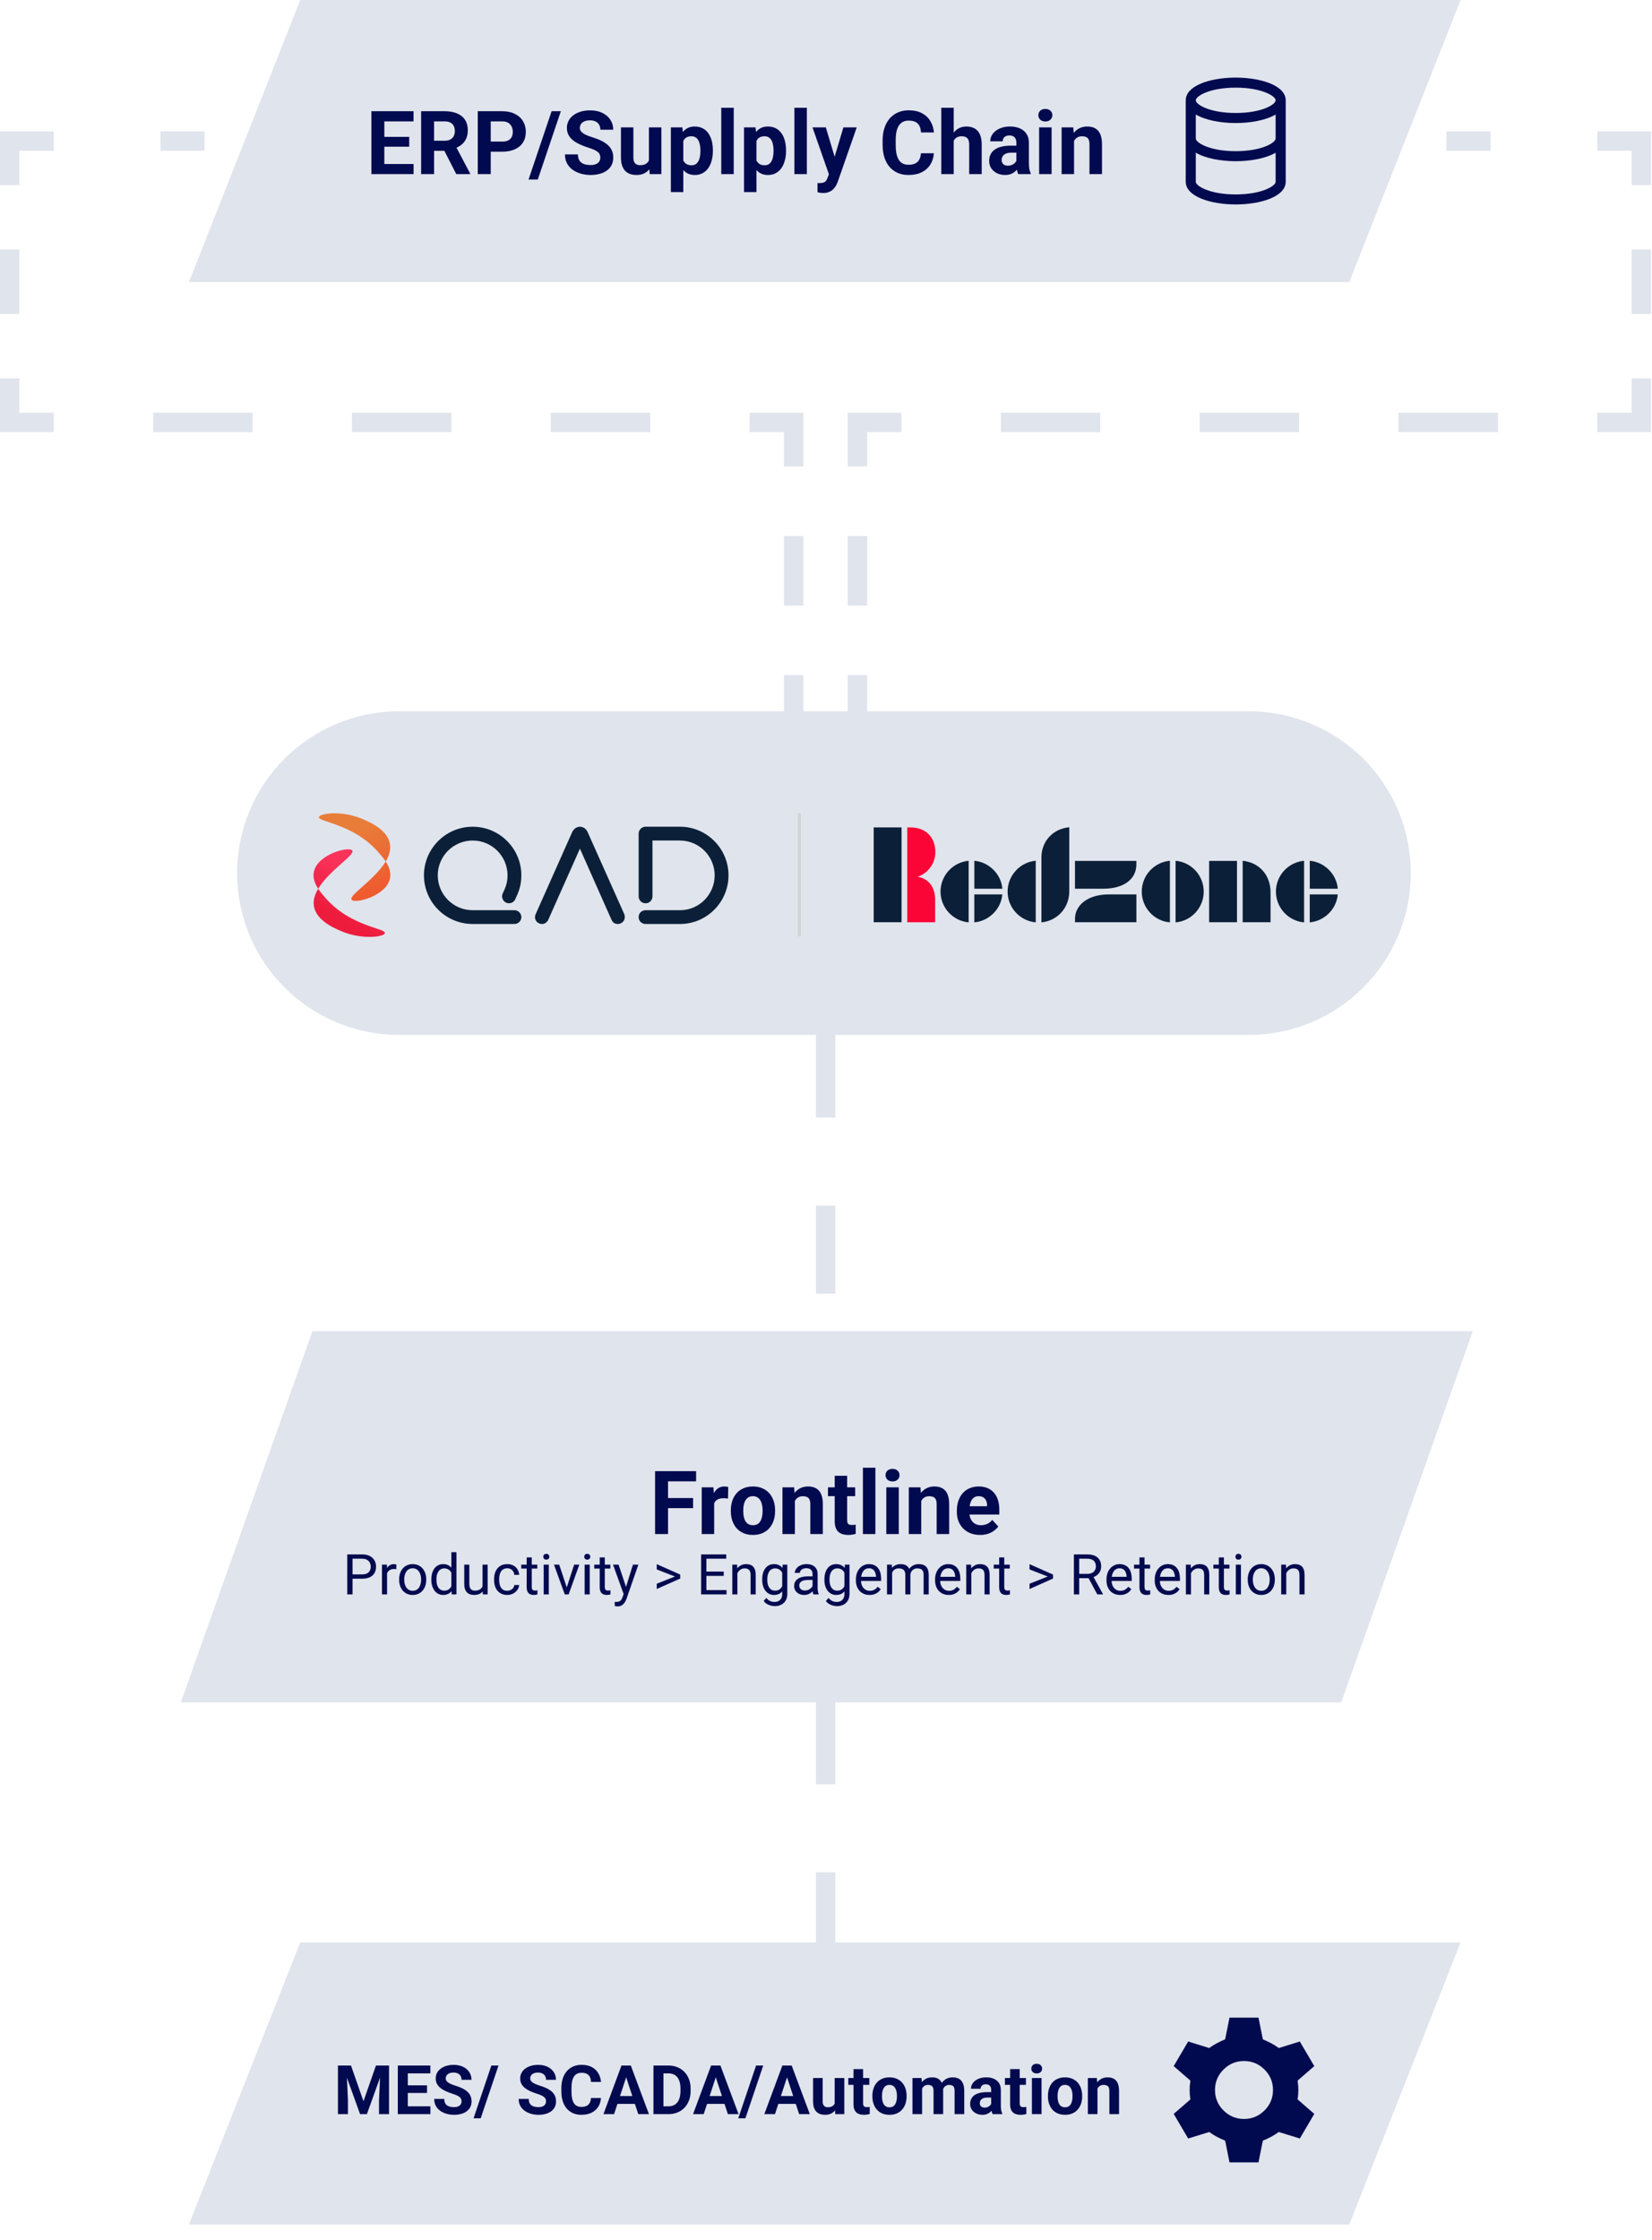 <svg xmlns="http://www.w3.org/2000/svg" width="411" height="557" viewBox="0 0 411 557" fill="none"><path d="M310.672 176.875H99.308C77.046 176.875 59 194.885 59 217.101V217.106C59 239.322 77.046 257.332 99.308 257.332H310.672C332.933 257.332 350.98 239.322 350.98 217.106V217.101C350.98 194.885 332.933 176.875 310.672 176.875Z" fill="#E0E4EC"></path><path d="M335.681 70.139H47L74.697 0H363.382L335.681 70.139Z" fill="#E0E4EC"></path><path d="M335.681 553.139H47L74.697 483H363.382L335.681 553.139Z" fill="#E0E4EC"></path><path d="M333.685 423.298H45L77.732 331H366.413L333.685 423.298Z" fill="#E0E4EC"></path><path d="M50.892 32.66H39.926V37.476H50.892V32.66Z" fill="#E0E4EC"></path><path d="M4.825 46.012H0V32.66H13.379V37.476H4.825V46.012Z" fill="#E0E4EC"></path><path d="M4.825 62.039H0V78.066H4.825V62.039Z" fill="#E0E4EC"></path><path d="M13.379 107.442H0V94.09H4.825V102.626H13.379V107.442Z" fill="#E0E4EC"></path><path d="M161.757 107.444H137.026V102.629H161.757V107.444ZM112.299 107.444H87.568V102.629H112.299V107.444ZM62.837 107.444H38.106V102.629H62.837V107.444Z" fill="#E0E4EC"></path><path d="M199.867 115.981H195.042V107.444H186.488V102.629H199.867V115.981Z" fill="#E0E4EC"></path><path d="M199.867 133.277H195.042V150.569H199.867V133.277Z" fill="#E0E4EC"></path><path d="M199.867 167.863H195.042V178.807H199.867V167.863Z" fill="#E0E4EC"></path><path d="M370.841 32.66H359.874V37.476H370.841V32.66Z" fill="#E0E4EC"></path><path d="M410.767 46.012H405.941V37.476H397.388V32.66H410.767V46.012Z" fill="#E0E4EC"></path><path d="M410.767 62.039H405.941V78.066H410.767V62.039Z" fill="#E0E4EC"></path><path d="M410.767 107.442H397.388V102.626H405.941V94.09H410.767V107.442Z" fill="#E0E4EC"></path><path d="M372.661 107.444H347.93V102.629H372.661V107.444ZM323.199 107.444H298.467V102.629H323.199V107.444ZM273.741 107.444H249.009V102.629H273.741V107.444Z" fill="#E0E4EC"></path><path d="M215.725 115.981H210.899V102.629H224.278V107.444H215.725V115.981Z" fill="#E0E4EC"></path><path d="M215.725 133.277H210.899V150.569H215.725V133.277Z" fill="#E0E4EC"></path><path d="M215.725 167.863H210.899V178.807H215.725V167.863Z" fill="#E0E4EC"></path><path d="M207.825 483.063H203V465.553H207.825V483.063ZM207.825 443.665H203V421.776H207.825V443.665ZM207.825 399.888H203V378H207.825V399.888Z" fill="#E0E4EC"></path><path d="M207.825 361.063H203V343.553H207.825V361.063ZM207.825 321.665H203V299.776H207.825V321.665ZM207.825 277.888H203V256H207.825V277.888Z" fill="#E0E4EC"></path><path d="M199.241 202.234H198.491V232.817H199.241V202.234Z" fill="#D1D3D4"></path><path d="M291.06 229.353C287.094 229.015 284.059 225.675 284.059 221.696C284.059 217.717 287.09 214.399 291.06 214.035V229.348V229.353ZM292.472 229.353C296.437 229.015 299.473 225.675 299.473 221.696C299.473 217.721 296.442 214.399 292.472 214.035V229.348V229.353Z" fill="#0B2038"></path><path d="M232.653 223.822V229.316H225.714V205.742H226.56C230.052 205.742 232.701 207.927 232.701 211.902C232.701 214.773 230.771 217.225 228.275 218C231.074 218.499 232.653 220.578 232.653 223.817V223.822Z" fill="#FB0436"></path><path d="M224.297 205.738H217.366V229.316H224.297V205.738Z" fill="#0B2038"></path><path d="M240.988 229.353C237.057 228.998 233.991 225.68 233.991 221.705C233.991 217.73 237.044 214.394 240.988 214.04V229.353ZM249.375 220.987C249.081 217.349 246.067 214.368 242.409 214.035V220.987H249.375ZM242.4 222.401V229.353C246.058 229.02 249.072 226.039 249.366 222.401H242.4Z" fill="#0B2038"></path><path d="M257.678 229.351C253.722 228.983 250.682 225.669 250.682 221.694C250.682 217.719 253.748 214.379 257.678 214.033V229.351ZM259.095 213.219V229.351C262.828 229.009 266.026 225.954 266.026 221.637V205.707C262.065 206.053 259.095 209.073 259.095 213.219Z" fill="#0B2038"></path><path d="M307.75 229.318H300.82V214.07H307.75V229.318ZM309.163 214.035V229.318H316.098V221.902C316.098 217.423 313.124 214.438 309.163 214.035Z" fill="#0B2038"></path><path d="M324.441 229.353C320.476 229.015 317.44 225.671 317.44 221.696C317.44 217.721 320.471 214.399 324.441 214.035V229.353ZM332.824 220.987C332.53 217.349 329.516 214.368 325.858 214.035V220.987H332.824ZM325.854 222.401V229.353C329.512 229.02 332.525 226.039 332.819 222.401H325.854Z" fill="#0B2038"></path><path d="M274.505 220.983H267.443V214.066H282.717V214.933C282.717 218.715 279.44 220.983 274.505 220.983ZM267.447 228.478V229.314H282.721V222.397H275.935C270.439 222.397 267.447 225.203 267.447 228.478Z" fill="#0B2038"></path><path d="M127.991 229.752H117.59C110.91 229.752 105.475 224.329 105.475 217.661C105.475 210.994 110.91 205.57 117.59 205.57C124.271 205.57 129.706 210.994 129.706 217.661C129.706 220.424 128.912 222.008 128.197 223.597C127.75 224.587 126.644 224.779 125.925 224.46C125.205 224.14 124.626 223.16 125.061 222.192C125.64 220.91 126.271 219.719 126.271 217.666C126.271 212.89 122.376 209.002 117.59 209.002C112.805 209.002 108.909 212.89 108.909 217.666C108.909 222.442 112.805 226.329 117.59 226.329H127.991C128.938 226.329 129.706 227.095 129.706 228.041C129.706 228.986 128.938 229.752 127.991 229.752Z" fill="#0B2038"></path><path d="M169.193 229.757C169.171 229.757 169.149 229.757 169.136 229.757H160.609C159.789 229.757 158.889 229.144 158.889 228.037C158.889 226.929 159.789 226.325 160.609 226.325H169.185C174.067 226.325 177.804 222.302 177.804 217.662C177.804 213.022 174.067 209.007 169.119 208.998H162.328V222.893C162.328 223.707 161.714 224.609 160.609 224.609C159.504 224.609 158.889 223.707 158.889 222.893V207.291C158.889 206.341 159.661 205.566 160.618 205.566H169.193C175.782 205.566 181.243 210.968 181.243 217.662C181.243 224.355 175.782 229.757 169.193 229.757Z" fill="#0B2038"></path><path d="M155.371 227.476C155.341 227.375 155.301 227.274 155.253 227.178L150.928 217.495L146.155 206.817C146.155 206.817 145.616 205.574 144.287 205.574C142.958 205.574 142.383 206.839 142.383 206.839L133.338 227.152C133.272 227.296 133.263 227.318 133.233 227.392C132.943 228.04 133.075 229.143 134.136 229.612C135.202 230.085 136.115 229.371 136.387 228.736L144.282 211.02L150.309 224.604L152.152 228.736C152.187 228.819 152.235 228.898 152.288 228.981C152.463 229.292 152.74 229.537 153.077 229.656C153.077 229.656 153.082 229.656 153.086 229.656C153.187 229.686 153.288 229.713 153.389 229.726C153.696 229.791 154.042 229.769 154.402 229.607C155.174 229.266 155.45 228.587 155.437 227.997C155.437 227.821 155.42 227.642 155.371 227.471V227.476Z" fill="#0B2038"></path><path d="M79.16 220.986C78.344 219.73 77.783 218.312 78.081 216.823C78.967 212.367 86.911 210.371 87.648 211.496C88.381 212.612 81.849 216.473 79.16 220.986ZM81.121 223.447C80.489 222.737 79.757 221.906 79.16 220.986C78.278 222.466 77.809 224.016 78.147 225.561C78.928 229.146 83.674 231.046 85.358 231.72C90.263 233.682 95.614 232.964 95.763 232.018C95.956 230.797 87.323 230.403 81.121 223.451V223.447Z" fill="url(#paint0_linear_2665_228)"></path><path d="M95.956 214.213C96.772 215.469 97.334 216.888 97.035 218.376C96.149 222.832 88.205 224.829 87.468 223.704C86.736 222.587 93.267 218.726 95.956 214.213ZM93.995 211.753C94.627 212.462 95.36 213.294 95.956 214.213C96.838 212.733 97.307 211.183 96.969 209.638C96.189 206.053 91.442 204.153 89.758 203.479C84.854 201.518 79.502 202.236 79.353 203.181C79.16 204.403 87.793 204.797 93.995 211.748V211.753Z" fill="url(#paint1_linear_2665_228)"></path><path d="M166.202 365.816V381.457H162.979V365.816H166.202ZM172.433 372.498V375.012H165.321V372.498H172.433ZM173.185 365.816V368.341H165.321V365.816H173.185ZM177.675 372.369V381.457H174.581V369.834H177.492L177.675 372.369ZM181.177 369.759L181.123 372.627C180.973 372.605 180.79 372.588 180.575 372.573C180.368 372.552 180.178 372.541 180.006 372.541C179.569 372.541 179.189 372.598 178.867 372.713C178.552 372.82 178.287 372.981 178.072 373.196C177.865 373.411 177.707 373.673 177.6 373.98C177.499 374.288 177.442 374.639 177.428 375.033L176.805 374.84C176.805 374.088 176.88 373.397 177.03 372.767C177.181 372.129 177.399 371.574 177.686 371.102C177.979 370.629 178.337 370.264 178.76 370.006C179.182 369.748 179.666 369.619 180.21 369.619C180.382 369.619 180.557 369.633 180.736 369.662C180.915 369.684 181.062 369.716 181.177 369.759ZM181.821 375.764V375.538C181.821 374.686 181.943 373.902 182.187 373.186C182.43 372.462 182.785 371.836 183.25 371.306C183.715 370.776 184.288 370.364 184.969 370.07C185.649 369.77 186.43 369.619 187.311 369.619C188.191 369.619 188.976 369.77 189.663 370.07C190.351 370.364 190.927 370.776 191.393 371.306C191.865 371.836 192.223 372.462 192.467 373.186C192.71 373.902 192.832 374.686 192.832 375.538V375.764C192.832 376.609 192.71 377.393 192.467 378.116C192.223 378.832 191.865 379.459 191.393 379.996C190.927 380.526 190.354 380.938 189.674 381.231C188.993 381.525 188.213 381.672 187.332 381.672C186.451 381.672 185.667 381.525 184.979 381.231C184.299 380.938 183.723 380.526 183.25 379.996C182.785 379.459 182.43 378.832 182.187 378.116C181.943 377.393 181.821 376.609 181.821 375.764ZM184.915 375.538V375.764C184.915 376.251 184.958 376.705 185.044 377.128C185.13 377.55 185.266 377.923 185.452 378.245C185.646 378.56 185.896 378.807 186.204 378.986C186.512 379.165 186.888 379.255 187.332 379.255C187.762 379.255 188.131 379.165 188.438 378.986C188.746 378.807 188.993 378.56 189.18 378.245C189.366 377.923 189.502 377.55 189.588 377.128C189.681 376.705 189.728 376.251 189.728 375.764V375.538C189.728 375.065 189.681 374.621 189.588 374.206C189.502 373.784 189.362 373.411 189.169 373.089C188.983 372.759 188.736 372.502 188.428 372.315C188.12 372.129 187.747 372.036 187.311 372.036C186.874 372.036 186.501 372.129 186.193 372.315C185.893 372.502 185.646 372.759 185.452 373.089C185.266 373.411 185.13 373.784 185.044 374.206C184.958 374.621 184.915 375.065 184.915 375.538ZM197.763 372.315V381.457H194.669V369.834H197.569L197.763 372.315ZM197.312 375.237H196.474C196.474 374.378 196.585 373.604 196.807 372.917C197.029 372.222 197.34 371.632 197.741 371.145C198.142 370.65 198.618 370.274 199.17 370.017C199.729 369.752 200.352 369.619 201.039 369.619C201.583 369.619 202.081 369.698 202.532 369.855C202.983 370.013 203.37 370.264 203.692 370.607C204.022 370.951 204.272 371.406 204.444 371.972C204.623 372.537 204.713 373.229 204.713 374.045V381.457H201.598V374.034C201.598 373.519 201.526 373.118 201.383 372.831C201.24 372.545 201.028 372.344 200.749 372.229C200.477 372.108 200.14 372.047 199.739 372.047C199.324 372.047 198.962 372.129 198.654 372.294C198.354 372.459 198.103 372.688 197.902 372.981C197.709 373.268 197.562 373.604 197.462 373.991C197.362 374.378 197.312 374.793 197.312 375.237ZM212.759 369.834V372.025H205.991V369.834H212.759ZM207.667 366.966H210.761V377.955C210.761 378.292 210.804 378.549 210.89 378.729C210.983 378.908 211.119 379.033 211.298 379.104C211.477 379.169 211.702 379.201 211.975 379.201C212.168 379.201 212.34 379.194 212.49 379.18C212.648 379.158 212.78 379.137 212.888 379.115L212.898 381.393C212.633 381.479 212.347 381.547 212.039 381.597C211.731 381.647 211.391 381.672 211.019 381.672C210.338 381.672 209.744 381.561 209.235 381.339C208.734 381.11 208.347 380.744 208.075 380.243C207.803 379.742 207.667 379.083 207.667 378.267V366.966ZM217.786 364.957V381.457H214.682V364.957H217.786ZM223.608 369.834V381.457H220.504V369.834H223.608ZM220.311 366.805C220.311 366.354 220.468 365.981 220.783 365.688C221.098 365.394 221.521 365.247 222.051 365.247C222.574 365.247 222.993 365.394 223.308 365.688C223.63 365.981 223.791 366.354 223.791 366.805C223.791 367.256 223.63 367.628 223.308 367.922C222.993 368.215 222.574 368.362 222.051 368.362C221.521 368.362 221.098 368.215 220.783 367.922C220.468 367.628 220.311 367.256 220.311 366.805ZM229.194 372.315V381.457H226.101V369.834H229.001L229.194 372.315ZM228.743 375.237H227.905C227.905 374.378 228.016 373.604 228.238 372.917C228.46 372.222 228.772 371.632 229.173 371.145C229.574 370.65 230.05 370.274 230.602 370.017C231.16 369.752 231.783 369.619 232.471 369.619C233.015 369.619 233.513 369.698 233.964 369.855C234.415 370.013 234.802 370.264 235.124 370.607C235.453 370.951 235.704 371.406 235.876 371.972C236.055 372.537 236.145 373.229 236.145 374.045V381.457H233.029V374.034C233.029 373.519 232.958 373.118 232.814 372.831C232.671 372.545 232.46 372.344 232.181 372.229C231.909 372.108 231.572 372.047 231.171 372.047C230.756 372.047 230.394 372.129 230.086 372.294C229.785 372.459 229.535 372.688 229.334 372.981C229.141 373.268 228.994 373.604 228.894 373.991C228.793 374.378 228.743 374.793 228.743 375.237ZM243.847 381.672C242.944 381.672 242.135 381.529 241.419 381.242C240.703 380.949 240.094 380.544 239.593 380.028C239.099 379.513 238.719 378.915 238.454 378.234C238.189 377.547 238.057 376.816 238.057 376.043V375.613C238.057 374.732 238.182 373.927 238.433 373.196C238.683 372.466 239.041 371.832 239.507 371.295C239.979 370.758 240.552 370.346 241.226 370.06C241.899 369.766 242.658 369.619 243.503 369.619C244.326 369.619 245.057 369.755 245.694 370.027C246.332 370.299 246.865 370.686 247.295 371.188C247.732 371.689 248.061 372.29 248.283 372.992C248.505 373.687 248.616 374.46 248.616 375.312V376.602H239.378V374.539H245.576V374.303C245.576 373.873 245.497 373.49 245.34 373.153C245.189 372.81 244.96 372.537 244.652 372.337C244.344 372.136 243.951 372.036 243.471 372.036C243.062 372.036 242.712 372.126 242.418 372.305C242.124 372.484 241.884 372.734 241.698 373.057C241.519 373.379 241.383 373.758 241.29 374.195C241.204 374.625 241.161 375.098 241.161 375.613V376.043C241.161 376.508 241.226 376.938 241.354 377.332C241.491 377.726 241.68 378.066 241.924 378.353C242.174 378.639 242.475 378.861 242.826 379.019C243.184 379.176 243.589 379.255 244.04 379.255C244.599 379.255 245.118 379.147 245.598 378.933C246.085 378.711 246.504 378.378 246.854 377.934L248.358 379.566C248.115 379.917 247.782 380.254 247.359 380.576C246.944 380.898 246.443 381.163 245.855 381.371C245.268 381.572 244.599 381.672 243.847 381.672ZM90.064 392.554H87.404V391.48H90.064C90.579 391.48 90.995 391.398 91.314 391.234C91.633 391.07 91.866 390.842 92.012 390.551C92.162 390.259 92.237 389.926 92.237 389.553C92.237 389.211 92.162 388.89 92.012 388.589C91.866 388.288 91.633 388.047 91.314 387.864C90.995 387.677 90.579 387.584 90.064 387.584H87.712V396.457H86.393V386.504H90.064C90.815 386.504 91.451 386.634 91.971 386.894C92.49 387.153 92.884 387.513 93.153 387.974C93.422 388.429 93.557 388.951 93.557 389.539C93.557 390.177 93.422 390.722 93.153 391.173C92.884 391.624 92.49 391.968 91.971 392.205C91.451 392.438 90.815 392.554 90.064 392.554ZM96.298 390.223V396.457H95.033V389.061H96.264L96.298 390.223ZM98.608 389.02L98.602 390.195C98.497 390.173 98.397 390.159 98.301 390.154C98.21 390.145 98.105 390.141 97.986 390.141C97.695 390.141 97.437 390.186 97.214 390.277C96.991 390.368 96.801 390.496 96.647 390.66C96.492 390.824 96.368 391.02 96.277 391.248C96.191 391.471 96.134 391.717 96.106 391.986L95.751 392.191C95.751 391.745 95.794 391.326 95.881 390.934C95.972 390.542 96.111 390.195 96.298 389.895C96.485 389.589 96.722 389.352 97.009 389.184C97.3 389.01 97.647 388.924 98.048 388.924C98.139 388.924 98.244 388.935 98.362 388.958C98.481 388.976 98.563 388.997 98.608 389.02ZM99.306 392.841V392.684C99.306 392.15 99.383 391.656 99.538 391.2C99.693 390.74 99.916 390.341 100.208 390.004C100.5 389.662 100.853 389.398 101.268 389.211C101.682 389.02 102.147 388.924 102.662 388.924C103.182 388.924 103.649 389.02 104.063 389.211C104.483 389.398 104.838 389.662 105.13 390.004C105.426 390.341 105.652 390.74 105.807 391.2C105.962 391.656 106.039 392.15 106.039 392.684V392.841C106.039 393.374 105.962 393.868 105.807 394.324C105.652 394.78 105.426 395.179 105.13 395.521C104.838 395.858 104.485 396.122 104.07 396.313C103.66 396.5 103.195 396.594 102.676 396.594C102.156 396.594 101.689 396.5 101.274 396.313C100.86 396.122 100.504 395.858 100.208 395.521C99.916 395.179 99.693 394.78 99.538 394.324C99.383 393.868 99.306 393.374 99.306 392.841ZM100.57 392.684V392.841C100.57 393.21 100.614 393.559 100.7 393.887C100.787 394.21 100.917 394.497 101.09 394.748C101.268 394.999 101.489 395.197 101.753 395.343C102.017 395.484 102.325 395.555 102.676 395.555C103.022 395.555 103.325 395.484 103.585 395.343C103.849 395.197 104.068 394.999 104.241 394.748C104.414 394.497 104.544 394.21 104.631 393.887C104.722 393.559 104.768 393.21 104.768 392.841V392.684C104.768 392.319 104.722 391.975 104.631 391.651C104.544 391.323 104.412 391.034 104.234 390.783C104.061 390.528 103.842 390.327 103.578 390.182C103.318 390.036 103.013 389.963 102.662 389.963C102.316 389.963 102.01 390.036 101.746 390.182C101.486 390.327 101.268 390.528 101.09 390.783C100.917 391.034 100.787 391.323 100.7 391.651C100.614 391.975 100.57 392.319 100.57 392.684ZM112.287 395.021V385.957H113.559V396.457H112.396L112.287 395.021ZM107.311 392.841V392.697C107.311 392.132 107.379 391.619 107.516 391.159C107.657 390.694 107.855 390.296 108.11 389.963C108.37 389.63 108.678 389.375 109.033 389.197C109.393 389.015 109.794 388.924 110.236 388.924C110.701 388.924 111.107 389.006 111.453 389.17C111.804 389.329 112.1 389.564 112.342 389.874C112.588 390.179 112.782 390.549 112.923 390.981C113.064 391.414 113.162 391.904 113.217 392.451V393.08C113.167 393.622 113.069 394.11 112.923 394.543C112.782 394.976 112.588 395.345 112.342 395.65C112.1 395.956 111.804 396.19 111.453 396.354C111.102 396.514 110.692 396.594 110.223 396.594C109.79 396.594 109.393 396.5 109.033 396.313C108.678 396.127 108.37 395.865 108.11 395.527C107.855 395.19 107.657 394.794 107.516 394.338C107.379 393.878 107.311 393.379 107.311 392.841ZM108.582 392.697V392.841C108.582 393.21 108.618 393.556 108.691 393.88C108.769 394.203 108.887 394.488 109.047 394.734C109.206 394.98 109.409 395.174 109.655 395.315C109.901 395.452 110.195 395.521 110.537 395.521C110.956 395.521 111.3 395.432 111.569 395.254C111.843 395.076 112.062 394.841 112.226 394.55C112.39 394.258 112.517 393.941 112.608 393.6V391.952C112.554 391.701 112.474 391.46 112.369 391.228C112.269 390.991 112.137 390.781 111.973 390.599C111.813 390.412 111.615 390.264 111.378 390.154C111.146 390.045 110.87 389.99 110.551 389.99C110.204 389.99 109.906 390.063 109.655 390.209C109.409 390.35 109.206 390.546 109.047 390.797C108.887 391.043 108.769 391.33 108.691 391.658C108.618 391.982 108.582 392.328 108.582 392.697ZM120.053 394.748V389.061H121.324V396.457H120.114L120.053 394.748ZM120.292 393.189L120.818 393.176C120.818 393.668 120.766 394.124 120.661 394.543C120.561 394.958 120.397 395.318 120.169 395.623C119.941 395.928 119.643 396.168 119.273 396.341C118.904 396.509 118.455 396.594 117.927 396.594C117.567 396.594 117.236 396.541 116.936 396.437C116.639 396.332 116.384 396.17 116.17 395.951C115.956 395.732 115.789 395.448 115.671 395.097C115.557 394.746 115.5 394.324 115.5 393.832V389.061H116.765V393.846C116.765 394.178 116.801 394.454 116.874 394.673C116.951 394.887 117.054 395.058 117.182 395.186C117.314 395.309 117.46 395.395 117.619 395.445C117.783 395.495 117.952 395.521 118.125 395.521C118.663 395.521 119.089 395.418 119.403 395.213C119.718 395.003 119.943 394.723 120.08 394.372C120.221 394.017 120.292 393.622 120.292 393.189ZM126.212 395.555C126.513 395.555 126.791 395.493 127.046 395.37C127.301 395.247 127.511 395.078 127.675 394.864C127.839 394.646 127.932 394.397 127.955 394.119H129.158C129.135 394.557 128.987 394.965 128.714 395.343C128.445 395.716 128.092 396.02 127.654 396.252C127.217 396.48 126.736 396.594 126.212 396.594C125.656 396.594 125.171 396.496 124.756 396.3C124.346 396.104 124.004 395.835 123.73 395.493C123.462 395.151 123.259 394.759 123.122 394.317C122.99 393.871 122.924 393.399 122.924 392.902V392.615C122.924 392.118 122.99 391.649 123.122 391.207C123.259 390.76 123.462 390.366 123.73 390.024C124.004 389.683 124.346 389.414 124.756 389.218C125.171 389.022 125.656 388.924 126.212 388.924C126.791 388.924 127.297 389.042 127.729 389.279C128.162 389.512 128.502 389.831 128.748 390.236C128.999 390.637 129.135 391.093 129.158 391.604H127.955C127.932 391.298 127.846 391.022 127.695 390.776C127.549 390.53 127.349 390.334 127.094 390.188C126.843 390.038 126.549 389.963 126.212 389.963C125.825 389.963 125.499 390.04 125.234 390.195C124.975 390.346 124.767 390.551 124.612 390.811C124.462 391.066 124.353 391.351 124.284 391.665C124.22 391.975 124.188 392.292 124.188 392.615V392.902C124.188 393.226 124.22 393.545 124.284 393.859C124.348 394.174 124.455 394.459 124.605 394.714C124.76 394.969 124.968 395.174 125.228 395.329C125.492 395.479 125.82 395.555 126.212 395.555ZM133.677 389.061V390.031H129.678V389.061H133.677ZM131.031 387.263H132.296V394.625C132.296 394.876 132.335 395.065 132.412 395.192C132.49 395.32 132.59 395.404 132.713 395.445C132.836 395.486 132.968 395.507 133.109 395.507C133.214 395.507 133.324 395.498 133.438 395.479C133.556 395.457 133.645 395.438 133.704 395.425L133.711 396.457C133.611 396.489 133.479 396.519 133.314 396.546C133.155 396.578 132.961 396.594 132.733 396.594C132.424 396.594 132.139 396.532 131.879 396.409C131.619 396.286 131.412 396.081 131.257 395.794C131.106 395.502 131.031 395.11 131.031 394.618V387.263ZM136.534 389.061V396.457H135.263V389.061H136.534ZM135.167 387.099C135.167 386.894 135.229 386.72 135.352 386.579C135.479 386.438 135.666 386.367 135.912 386.367C136.154 386.367 136.338 386.438 136.466 386.579C136.598 386.72 136.664 386.894 136.664 387.099C136.664 387.295 136.598 387.463 136.466 387.604C136.338 387.741 136.154 387.81 135.912 387.81C135.666 387.81 135.479 387.741 135.352 387.604C135.229 387.463 135.167 387.295 135.167 387.099ZM140.813 395.315L142.837 389.061H144.129L141.47 396.457H140.622L140.813 395.315ZM139.125 389.061L141.21 395.35L141.354 396.457H140.506L137.826 389.061H139.125ZM146.72 389.061V396.457H145.448V389.061H146.72ZM145.353 387.099C145.353 386.894 145.414 386.72 145.537 386.579C145.665 386.438 145.852 386.367 146.098 386.367C146.339 386.367 146.524 386.438 146.651 386.579C146.784 386.72 146.85 386.894 146.85 387.099C146.85 387.295 146.784 387.463 146.651 387.604C146.524 387.741 146.339 387.81 146.098 387.81C145.852 387.81 145.665 387.741 145.537 387.604C145.414 387.463 145.353 387.295 145.353 387.099ZM151.847 389.061V390.031H147.848V389.061H151.847ZM149.201 387.263H150.466V394.625C150.466 394.876 150.505 395.065 150.582 395.192C150.66 395.32 150.76 395.404 150.883 395.445C151.006 395.486 151.138 395.507 151.279 395.507C151.384 395.507 151.493 395.498 151.607 395.479C151.726 395.457 151.815 395.438 151.874 395.425L151.881 396.457C151.781 396.489 151.648 396.519 151.484 396.546C151.325 396.578 151.131 396.594 150.903 396.594C150.593 396.594 150.309 396.532 150.049 396.409C149.789 396.286 149.582 396.081 149.427 395.794C149.276 395.502 149.201 395.11 149.201 394.618V387.263ZM155.408 395.691L157.466 389.061H158.819L155.853 397.599C155.784 397.781 155.693 397.977 155.579 398.187C155.47 398.401 155.328 398.604 155.155 398.795C154.982 398.986 154.772 399.141 154.526 399.26C154.285 399.383 153.995 399.444 153.658 399.444C153.558 399.444 153.43 399.431 153.275 399.403C153.12 399.376 153.011 399.353 152.947 399.335L152.94 398.31C152.977 398.314 153.034 398.319 153.111 398.323C153.193 398.332 153.25 398.337 153.282 398.337C153.569 398.337 153.813 398.298 154.014 398.221C154.214 398.148 154.383 398.022 154.52 397.845C154.661 397.672 154.782 397.432 154.882 397.127L155.408 395.691ZM153.897 389.061L155.818 394.803L156.146 396.136L155.237 396.601L152.517 389.061H153.897ZM168.253 392.137L163.393 390.243V388.938L169.23 391.521V392.321L168.253 392.137ZM163.393 393.805L168.267 391.87L169.23 391.727V392.52L163.393 395.11V393.805ZM180.749 395.384V396.457H175.479V395.384H180.749ZM175.745 386.504V396.457H174.426V386.504H175.745ZM180.052 390.783V391.856H175.479V390.783H180.052ZM180.681 386.504V387.584H175.479V386.504H180.681ZM183.456 390.64V396.457H182.191V389.061H183.388L183.456 390.64ZM183.155 392.479L182.629 392.458C182.633 391.952 182.709 391.485 182.854 391.057C183 390.624 183.205 390.248 183.47 389.929C183.734 389.61 184.049 389.364 184.413 389.19C184.782 389.013 185.19 388.924 185.637 388.924C186.001 388.924 186.329 388.974 186.621 389.074C186.913 389.17 187.161 389.325 187.366 389.539C187.576 389.753 187.735 390.031 187.845 390.373C187.954 390.71 188.009 391.123 188.009 391.61V396.457H186.737V391.597C186.737 391.209 186.68 390.899 186.566 390.667C186.452 390.43 186.286 390.259 186.067 390.154C185.849 390.045 185.58 389.99 185.261 389.99C184.946 389.99 184.659 390.056 184.399 390.188C184.144 390.321 183.923 390.503 183.736 390.735C183.554 390.968 183.41 391.234 183.306 391.535C183.205 391.831 183.155 392.146 183.155 392.479ZM194.722 389.061H195.87V396.3C195.87 396.951 195.738 397.507 195.474 397.968C195.209 398.428 194.84 398.777 194.366 399.014C193.897 399.255 193.354 399.376 192.739 399.376C192.484 399.376 192.183 399.335 191.837 399.253C191.495 399.175 191.158 399.041 190.825 398.85C190.497 398.663 190.221 398.41 189.998 398.091L190.661 397.339C190.971 397.713 191.295 397.972 191.632 398.118C191.974 398.264 192.311 398.337 192.644 398.337C193.045 398.337 193.391 398.262 193.683 398.111C193.974 397.961 194.2 397.738 194.359 397.441C194.523 397.15 194.605 396.79 194.605 396.361V390.688L194.722 389.061ZM189.629 392.841V392.697C189.629 392.132 189.695 391.619 189.827 391.159C189.964 390.694 190.158 390.296 190.408 389.963C190.663 389.63 190.971 389.375 191.331 389.197C191.691 389.015 192.097 388.924 192.548 388.924C193.013 388.924 193.418 389.006 193.765 389.17C194.116 389.329 194.412 389.564 194.653 389.874C194.899 390.179 195.093 390.549 195.234 390.981C195.376 391.414 195.474 391.904 195.528 392.451V393.08C195.478 393.622 195.38 394.11 195.234 394.543C195.093 394.976 194.899 395.345 194.653 395.65C194.412 395.956 194.116 396.19 193.765 396.354C193.414 396.514 193.004 396.594 192.534 396.594C192.092 396.594 191.691 396.5 191.331 396.313C190.976 396.127 190.67 395.865 190.415 395.527C190.16 395.19 189.964 394.794 189.827 394.338C189.695 393.878 189.629 393.379 189.629 392.841ZM190.894 392.697V392.841C190.894 393.21 190.93 393.556 191.003 393.88C191.08 394.203 191.197 394.488 191.352 394.734C191.511 394.98 191.714 395.174 191.96 395.315C192.206 395.452 192.5 395.521 192.842 395.521C193.261 395.521 193.607 395.432 193.881 395.254C194.154 395.076 194.371 394.841 194.53 394.55C194.694 394.258 194.822 393.941 194.913 393.6V391.952C194.863 391.701 194.785 391.46 194.681 391.228C194.58 390.991 194.448 390.781 194.284 390.599C194.125 390.412 193.926 390.264 193.689 390.154C193.452 390.045 193.174 389.99 192.855 389.99C192.509 389.99 192.211 390.063 191.96 390.209C191.714 390.35 191.511 390.546 191.352 390.797C191.197 391.043 191.08 391.33 191.003 391.658C190.93 391.982 190.894 392.328 190.894 392.697ZM202.152 395.192V391.385C202.152 391.093 202.093 390.84 201.975 390.626C201.861 390.407 201.688 390.239 201.455 390.12C201.223 390.002 200.936 389.942 200.594 389.942C200.275 389.942 199.994 389.997 199.753 390.106C199.516 390.216 199.329 390.359 199.192 390.537C199.06 390.715 198.994 390.906 198.994 391.111H197.729C197.729 390.847 197.798 390.585 197.935 390.325C198.071 390.065 198.267 389.831 198.522 389.621C198.782 389.407 199.092 389.238 199.452 389.115C199.817 388.988 200.222 388.924 200.669 388.924C201.207 388.924 201.681 389.015 202.091 389.197C202.506 389.38 202.829 389.655 203.062 390.024C203.299 390.389 203.417 390.847 203.417 391.398V394.844C203.417 395.09 203.438 395.352 203.479 395.63C203.524 395.908 203.59 396.147 203.677 396.348V396.457H202.357C202.294 396.311 202.243 396.118 202.207 395.876C202.171 395.63 202.152 395.402 202.152 395.192ZM202.371 391.973L202.385 392.861H201.106C200.746 392.861 200.425 392.891 200.143 392.95C199.86 393.005 199.623 393.089 199.432 393.203C199.24 393.317 199.094 393.461 198.994 393.634C198.894 393.802 198.844 394.001 198.844 394.229C198.844 394.461 198.896 394.673 199.001 394.864C199.106 395.056 199.263 395.208 199.473 395.322C199.687 395.432 199.949 395.486 200.259 395.486C200.646 395.486 200.988 395.404 201.284 395.24C201.58 395.076 201.815 394.876 201.988 394.639C202.166 394.402 202.262 394.172 202.275 393.948L202.815 394.557C202.784 394.748 202.697 394.96 202.556 395.192C202.414 395.425 202.225 395.648 201.988 395.862C201.756 396.072 201.478 396.247 201.154 396.389C200.835 396.525 200.475 396.594 200.074 396.594C199.573 396.594 199.133 396.496 198.755 396.3C198.381 396.104 198.09 395.842 197.88 395.514C197.675 395.181 197.572 394.81 197.572 394.399C197.572 394.003 197.65 393.654 197.805 393.354C197.96 393.048 198.183 392.795 198.475 392.595C198.766 392.39 199.117 392.235 199.527 392.13C199.938 392.025 200.396 391.973 200.901 391.973H202.371ZM210.198 389.061H211.347V396.3C211.347 396.951 211.215 397.507 210.95 397.968C210.686 398.428 210.317 398.777 209.843 399.014C209.373 399.255 208.831 399.376 208.216 399.376C207.961 399.376 207.66 399.335 207.313 399.253C206.972 399.175 206.634 399.041 206.302 398.85C205.974 398.663 205.698 398.41 205.475 398.091L206.138 397.339C206.448 397.713 206.771 397.972 207.108 398.118C207.45 398.264 207.787 398.337 208.12 398.337C208.521 398.337 208.868 398.262 209.159 398.111C209.451 397.961 209.676 397.738 209.836 397.441C210 397.15 210.082 396.79 210.082 396.361V390.688L210.198 389.061ZM205.105 392.841V392.697C205.105 392.132 205.172 391.619 205.304 391.159C205.44 390.694 205.634 390.296 205.885 389.963C206.14 389.63 206.448 389.375 206.808 389.197C207.168 389.015 207.573 388.924 208.024 388.924C208.489 388.924 208.895 389.006 209.241 389.17C209.592 389.329 209.888 389.564 210.13 389.874C210.376 390.179 210.57 390.549 210.711 390.981C210.852 391.414 210.95 391.904 211.005 392.451V393.08C210.955 393.622 210.857 394.11 210.711 394.543C210.57 394.976 210.376 395.345 210.13 395.65C209.888 395.956 209.592 396.19 209.241 396.354C208.89 396.514 208.48 396.594 208.011 396.594C207.569 396.594 207.168 396.5 206.808 396.313C206.452 396.127 206.147 395.865 205.892 395.527C205.636 395.19 205.44 394.794 205.304 394.338C205.172 393.878 205.105 393.379 205.105 392.841ZM206.37 392.697V392.841C206.37 393.21 206.407 393.556 206.479 393.88C206.557 394.203 206.673 394.488 206.828 394.734C206.988 394.98 207.19 395.174 207.437 395.315C207.683 395.452 207.977 395.521 208.318 395.521C208.738 395.521 209.084 395.432 209.357 395.254C209.631 395.076 209.847 394.841 210.007 394.55C210.171 394.258 210.299 393.941 210.39 393.6V391.952C210.34 391.701 210.262 391.46 210.157 391.228C210.057 390.991 209.925 390.781 209.761 390.599C209.601 390.412 209.403 390.264 209.166 390.154C208.929 390.045 208.651 389.99 208.332 389.99C207.986 389.99 207.687 390.063 207.437 390.209C207.19 390.35 206.988 390.546 206.828 390.797C206.673 391.043 206.557 391.33 206.479 391.658C206.407 391.982 206.37 392.328 206.37 392.697ZM216.337 396.594C215.822 396.594 215.355 396.507 214.936 396.334C214.521 396.156 214.163 395.908 213.862 395.589C213.566 395.27 213.338 394.892 213.179 394.454C213.019 394.017 212.939 393.538 212.939 393.019V392.731C212.939 392.13 213.028 391.594 213.206 391.125C213.384 390.651 213.625 390.25 213.931 389.922C214.236 389.594 214.582 389.345 214.97 389.177C215.357 389.008 215.758 388.924 216.173 388.924C216.701 388.924 217.157 389.015 217.54 389.197C217.927 389.38 218.244 389.635 218.49 389.963C218.736 390.286 218.919 390.669 219.037 391.111C219.156 391.549 219.215 392.027 219.215 392.547V393.114H213.691V392.082H217.95V391.986C217.932 391.658 217.864 391.339 217.745 391.029C217.631 390.719 217.449 390.464 217.198 390.264C216.948 390.063 216.606 389.963 216.173 389.963C215.886 389.963 215.621 390.024 215.38 390.147C215.138 390.266 214.931 390.444 214.758 390.681C214.585 390.918 214.45 391.207 214.354 391.549C214.259 391.891 214.211 392.285 214.211 392.731V393.019C214.211 393.369 214.259 393.7 214.354 394.01C214.455 394.315 214.598 394.584 214.785 394.816C214.977 395.049 215.207 395.231 215.476 395.363C215.749 395.495 216.059 395.562 216.405 395.562C216.852 395.562 217.23 395.47 217.54 395.288C217.85 395.106 218.121 394.862 218.354 394.557L219.119 395.165C218.96 395.407 218.757 395.637 218.511 395.855C218.265 396.074 217.962 396.252 217.602 396.389C217.246 396.525 216.825 396.594 216.337 396.594ZM221.949 390.53V396.457H220.678V389.061H221.881L221.949 390.53ZM221.689 392.479L221.102 392.458C221.106 391.952 221.172 391.485 221.3 391.057C221.427 390.624 221.617 390.248 221.867 389.929C222.118 389.61 222.43 389.364 222.804 389.19C223.177 389.013 223.61 388.924 224.103 388.924C224.449 388.924 224.768 388.974 225.06 389.074C225.351 389.17 225.604 389.323 225.818 389.532C226.033 389.742 226.199 390.011 226.317 390.339C226.436 390.667 226.495 391.063 226.495 391.528V396.457H225.23V391.59C225.23 391.202 225.164 390.893 225.032 390.66C224.905 390.428 224.722 390.259 224.485 390.154C224.248 390.045 223.97 389.99 223.651 389.99C223.278 389.99 222.965 390.056 222.715 390.188C222.464 390.321 222.264 390.503 222.113 390.735C221.963 390.968 221.854 391.234 221.785 391.535C221.721 391.831 221.689 392.146 221.689 392.479ZM226.481 391.781L225.634 392.041C225.638 391.635 225.704 391.246 225.832 390.872C225.964 390.498 226.153 390.166 226.399 389.874C226.65 389.582 226.958 389.352 227.322 389.184C227.687 389.01 228.104 388.924 228.573 388.924C228.97 388.924 229.321 388.976 229.626 389.081C229.936 389.186 230.196 389.348 230.405 389.566C230.619 389.781 230.781 390.056 230.891 390.394C231 390.731 231.055 391.132 231.055 391.597V396.457H229.783V391.583C229.783 391.168 229.717 390.847 229.585 390.619C229.457 390.387 229.275 390.225 229.038 390.134C228.806 390.038 228.528 389.99 228.204 389.99C227.926 389.99 227.68 390.038 227.466 390.134C227.252 390.229 227.072 390.362 226.926 390.53C226.78 390.694 226.668 390.883 226.591 391.098C226.518 391.312 226.481 391.54 226.481 391.781ZM236.038 396.594C235.523 396.594 235.056 396.507 234.637 396.334C234.222 396.156 233.864 395.908 233.563 395.589C233.267 395.27 233.039 394.892 232.88 394.454C232.72 394.017 232.641 393.538 232.641 393.019V392.731C232.641 392.13 232.729 391.594 232.907 391.125C233.085 390.651 233.326 390.25 233.632 389.922C233.937 389.594 234.284 389.345 234.671 389.177C235.058 389.008 235.459 388.924 235.874 388.924C236.403 388.924 236.858 389.015 237.241 389.197C237.629 389.38 237.945 389.635 238.191 389.963C238.438 390.286 238.62 390.669 238.738 391.111C238.857 391.549 238.916 392.027 238.916 392.547V393.114H233.393V392.082H237.651V391.986C237.633 391.658 237.565 391.339 237.446 391.029C237.332 390.719 237.15 390.464 236.899 390.264C236.649 390.063 236.307 389.963 235.874 389.963C235.587 389.963 235.323 390.024 235.081 390.147C234.84 390.266 234.632 390.444 234.459 390.681C234.286 390.918 234.151 391.207 234.056 391.549C233.96 391.891 233.912 392.285 233.912 392.731V393.019C233.912 393.369 233.96 393.7 234.056 394.01C234.156 394.315 234.299 394.584 234.486 394.816C234.678 395.049 234.908 395.231 235.177 395.363C235.45 395.495 235.76 395.562 236.106 395.562C236.553 395.562 236.931 395.47 237.241 395.288C237.551 395.106 237.822 394.862 238.055 394.557L238.82 395.165C238.661 395.407 238.458 395.637 238.212 395.855C237.966 396.074 237.663 396.252 237.303 396.389C236.947 396.525 236.526 396.594 236.038 396.594ZM241.657 390.64V396.457H240.393V389.061H241.589L241.657 390.64ZM241.356 392.479L240.83 392.458C240.835 391.952 240.91 391.485 241.056 391.057C241.201 390.624 241.407 390.248 241.671 389.929C241.935 389.61 242.25 389.364 242.614 389.19C242.983 389.013 243.391 388.924 243.838 388.924C244.202 388.924 244.531 388.974 244.822 389.074C245.114 389.17 245.362 389.325 245.567 389.539C245.777 389.753 245.937 390.031 246.046 390.373C246.155 390.71 246.21 391.123 246.21 391.61V396.457H244.938V391.597C244.938 391.209 244.882 390.899 244.768 390.667C244.654 390.43 244.487 390.259 244.269 390.154C244.05 390.045 243.781 389.99 243.462 389.99C243.147 389.99 242.86 390.056 242.601 390.188C242.345 390.321 242.124 390.503 241.938 390.735C241.755 390.968 241.612 391.234 241.507 391.535C241.407 391.831 241.356 392.146 241.356 392.479ZM251.228 389.061V390.031H247.229V389.061H251.228ZM248.582 387.263H249.847V394.625C249.847 394.876 249.885 395.065 249.963 395.192C250.04 395.32 250.141 395.404 250.264 395.445C250.387 395.486 250.519 395.507 250.66 395.507C250.765 395.507 250.874 395.498 250.988 395.479C251.107 395.457 251.196 395.438 251.255 395.425L251.262 396.457C251.161 396.489 251.029 396.519 250.865 396.546C250.706 396.578 250.512 396.594 250.284 396.594C249.974 396.594 249.689 396.532 249.43 396.409C249.17 396.286 248.963 396.081 248.808 395.794C248.657 395.502 248.582 395.11 248.582 394.618V387.263ZM261.003 392.137L256.143 390.243V388.938L261.98 391.521V392.321L261.003 392.137ZM256.143 393.805L261.017 391.87L261.98 391.727V392.52L256.143 395.11V393.805ZM267.176 386.504H270.471C271.218 386.504 271.849 386.618 272.364 386.846C272.884 387.074 273.278 387.411 273.547 387.857C273.82 388.299 273.957 388.844 273.957 389.491C273.957 389.947 273.864 390.364 273.677 390.742C273.494 391.116 273.23 391.435 272.884 391.699C272.542 391.959 272.132 392.153 271.653 392.28L271.284 392.424H268.188L268.174 391.351H270.512C270.986 391.351 271.38 391.269 271.694 391.104C272.009 390.936 272.246 390.71 272.405 390.428C272.565 390.145 272.645 389.833 272.645 389.491C272.645 389.108 272.569 388.773 272.419 388.486C272.269 388.199 272.032 387.978 271.708 387.823C271.389 387.664 270.977 387.584 270.471 387.584H268.495V396.457H267.176V386.504ZM272.993 396.457L270.573 391.945L271.947 391.938L274.401 396.375V396.457H272.993ZM278.681 396.594C278.166 396.594 277.699 396.507 277.279 396.334C276.865 396.156 276.507 395.908 276.206 395.589C275.91 395.27 275.682 394.892 275.522 394.454C275.363 394.017 275.283 393.538 275.283 393.019V392.731C275.283 392.13 275.372 391.594 275.55 391.125C275.728 390.651 275.969 390.25 276.274 389.922C276.58 389.594 276.926 389.345 277.313 389.177C277.701 389.008 278.102 388.924 278.517 388.924C279.045 388.924 279.501 389.015 279.884 389.197C280.271 389.38 280.588 389.635 280.834 389.963C281.08 390.286 281.262 390.669 281.381 391.111C281.499 391.549 281.559 392.027 281.559 392.547V393.114H276.035V392.082H280.294V391.986C280.276 391.658 280.207 391.339 280.089 391.029C279.975 390.719 279.793 390.464 279.542 390.264C279.291 390.063 278.95 389.963 278.517 389.963C278.229 389.963 277.965 390.024 277.724 390.147C277.482 390.266 277.275 390.444 277.102 390.681C276.928 390.918 276.794 391.207 276.698 391.549C276.603 391.891 276.555 392.285 276.555 392.731V393.019C276.555 393.369 276.603 393.7 276.698 394.01C276.799 394.315 276.942 394.584 277.129 394.816C277.32 395.049 277.55 395.231 277.819 395.363C278.093 395.495 278.403 395.562 278.749 395.562C279.196 395.562 279.574 395.47 279.884 395.288C280.194 395.106 280.465 394.862 280.697 394.557L281.463 395.165C281.303 395.407 281.101 395.637 280.854 395.855C280.608 396.074 280.305 396.252 279.945 396.389C279.59 396.525 279.168 396.594 278.681 396.594ZM286.132 389.061V390.031H282.133V389.061H286.132ZM283.486 387.263H284.751V394.625C284.751 394.876 284.79 395.065 284.867 395.192C284.945 395.32 285.045 395.404 285.168 395.445C285.291 395.486 285.423 395.507 285.564 395.507C285.669 395.507 285.779 395.498 285.893 395.479C286.011 395.457 286.1 395.438 286.159 395.425L286.166 396.457C286.066 396.489 285.934 396.519 285.77 396.546C285.61 396.578 285.416 396.594 285.188 396.594C284.879 396.594 284.594 396.532 284.334 396.409C284.074 396.286 283.867 396.081 283.712 395.794C283.562 395.502 283.486 395.11 283.486 394.618V387.263ZM290.685 396.594C290.17 396.594 289.702 396.507 289.283 396.334C288.868 396.156 288.511 395.908 288.21 395.589C287.914 395.27 287.686 394.892 287.526 394.454C287.367 394.017 287.287 393.538 287.287 393.019V392.731C287.287 392.13 287.376 391.594 287.554 391.125C287.731 390.651 287.973 390.25 288.278 389.922C288.584 389.594 288.93 389.345 289.317 389.177C289.705 389.008 290.106 388.924 290.521 388.924C291.049 388.924 291.505 389.015 291.888 389.197C292.275 389.38 292.592 389.635 292.838 389.963C293.084 390.286 293.266 390.669 293.385 391.111C293.503 391.549 293.562 392.027 293.562 392.547V393.114H288.039V392.082H292.298V391.986C292.28 391.658 292.211 391.339 292.093 391.029C291.979 390.719 291.797 390.464 291.546 390.264C291.295 390.063 290.953 389.963 290.521 389.963C290.233 389.963 289.969 390.024 289.728 390.147C289.486 390.266 289.279 390.444 289.105 390.681C288.932 390.918 288.798 391.207 288.702 391.549C288.606 391.891 288.559 392.285 288.559 392.731V393.019C288.559 393.369 288.606 393.7 288.702 394.01C288.802 394.315 288.946 394.584 289.133 394.816C289.324 395.049 289.554 395.231 289.823 395.363C290.097 395.495 290.407 395.562 290.753 395.562C291.2 395.562 291.578 395.47 291.888 395.288C292.198 395.106 292.469 394.862 292.701 394.557L293.467 395.165C293.307 395.407 293.104 395.637 292.858 395.855C292.612 396.074 292.309 396.252 291.949 396.389C291.594 396.525 291.172 396.594 290.685 396.594ZM296.304 390.64V396.457H295.039V389.061H296.235L296.304 390.64ZM296.003 392.479L295.477 392.458C295.481 391.952 295.556 391.485 295.702 391.057C295.848 390.624 296.053 390.248 296.317 389.929C296.582 389.61 296.896 389.364 297.261 389.19C297.63 389.013 298.038 388.924 298.484 388.924C298.849 388.924 299.177 388.974 299.469 389.074C299.76 389.17 300.009 389.325 300.214 389.539C300.424 389.753 300.583 390.031 300.692 390.373C300.802 390.71 300.856 391.123 300.856 391.61V396.457H299.585V391.597C299.585 391.209 299.528 390.899 299.414 390.667C299.3 390.43 299.134 390.259 298.915 390.154C298.696 390.045 298.427 389.99 298.108 389.99C297.794 389.99 297.507 390.056 297.247 390.188C296.992 390.321 296.771 390.503 296.584 390.735C296.402 390.968 296.258 391.234 296.153 391.535C296.053 391.831 296.003 392.146 296.003 392.479ZM305.874 389.061V390.031H301.875V389.061H305.874ZM303.229 387.263H304.493V394.625C304.493 394.876 304.532 395.065 304.609 395.192C304.687 395.32 304.787 395.404 304.91 395.445C305.033 395.486 305.165 395.507 305.307 395.507C305.411 395.507 305.521 395.498 305.635 395.479C305.753 395.457 305.842 395.438 305.901 395.425L305.908 396.457C305.808 396.489 305.676 396.519 305.512 396.546C305.352 396.578 305.159 396.594 304.931 396.594C304.621 396.594 304.336 396.532 304.076 396.409C303.816 396.286 303.609 396.081 303.454 395.794C303.304 395.502 303.229 395.11 303.229 394.618V387.263ZM308.731 389.061V396.457H307.46V389.061H308.731ZM307.364 387.099C307.364 386.894 307.426 386.72 307.549 386.579C307.676 386.438 307.863 386.367 308.109 386.367C308.351 386.367 308.535 386.438 308.663 386.579C308.795 386.72 308.861 386.894 308.861 387.099C308.861 387.295 308.795 387.463 308.663 387.604C308.535 387.741 308.351 387.81 308.109 387.81C307.863 387.81 307.676 387.741 307.549 387.604C307.426 387.463 307.364 387.295 307.364 387.099ZM310.427 392.841V392.684C310.427 392.15 310.504 391.656 310.659 391.2C310.814 390.74 311.037 390.341 311.329 390.004C311.621 389.662 311.974 389.398 312.389 389.211C312.803 389.02 313.268 388.924 313.783 388.924C314.303 388.924 314.77 389.02 315.185 389.211C315.604 389.398 315.959 389.662 316.251 390.004C316.547 390.341 316.773 390.74 316.928 391.2C317.083 391.656 317.16 392.15 317.16 392.684V392.841C317.16 393.374 317.083 393.868 316.928 394.324C316.773 394.78 316.547 395.179 316.251 395.521C315.959 395.858 315.606 396.122 315.191 396.313C314.781 396.5 314.316 396.594 313.797 396.594C313.277 396.594 312.81 396.5 312.396 396.313C311.981 396.122 311.625 395.858 311.329 395.521C311.037 395.179 310.814 394.78 310.659 394.324C310.504 393.868 310.427 393.374 310.427 392.841ZM311.691 392.684V392.841C311.691 393.21 311.735 393.559 311.821 393.887C311.908 394.21 312.038 394.497 312.211 394.748C312.389 394.999 312.61 395.197 312.874 395.343C313.138 395.484 313.446 395.555 313.797 395.555C314.143 395.555 314.446 395.484 314.706 395.343C314.97 395.197 315.189 394.999 315.362 394.748C315.535 394.497 315.665 394.21 315.752 393.887C315.843 393.559 315.889 393.21 315.889 392.841V392.684C315.889 392.319 315.843 391.975 315.752 391.651C315.665 391.323 315.533 391.034 315.355 390.783C315.182 390.528 314.964 390.327 314.699 390.182C314.439 390.036 314.134 389.963 313.783 389.963C313.437 389.963 313.132 390.036 312.867 390.182C312.607 390.327 312.389 390.528 312.211 390.783C312.038 391.034 311.908 391.323 311.821 391.651C311.735 391.975 311.691 392.319 311.691 392.684ZM320.011 390.64V396.457H318.746V389.061H319.942L320.011 390.64ZM319.71 392.479L319.184 392.458C319.188 391.952 319.263 391.485 319.409 391.057C319.555 390.624 319.76 390.248 320.024 389.929C320.289 389.61 320.603 389.364 320.968 389.19C321.337 389.013 321.745 388.924 322.191 388.924C322.556 388.924 322.884 388.974 323.176 389.074C323.467 389.17 323.716 389.325 323.921 389.539C324.131 389.753 324.29 390.031 324.399 390.373C324.509 390.71 324.563 391.123 324.563 391.61V396.457H323.292V391.597C323.292 391.209 323.235 390.899 323.121 390.667C323.007 390.43 322.841 390.259 322.622 390.154C322.403 390.045 322.134 389.99 321.815 389.99C321.501 389.99 321.214 390.056 320.954 390.188C320.699 390.321 320.478 390.503 320.291 390.735C320.109 390.968 319.965 391.234 319.86 391.535C319.76 391.831 319.71 392.146 319.71 392.479Z" fill="#010A4F"></path><path d="M102.892 40.783V43.297H94.566V40.783H102.892ZM95.619 27.656V43.297H92.397V27.656H95.619ZM101.807 34.026V36.476H94.566V34.026H101.807ZM102.881 27.656V30.181H94.566V27.656H102.881ZM104.771 27.656H110.604C111.8 27.656 112.828 27.835 113.688 28.193C114.554 28.551 115.22 29.081 115.686 29.783C116.151 30.485 116.384 31.348 116.384 32.372C116.384 33.21 116.241 33.93 115.954 34.531C115.675 35.126 115.277 35.623 114.762 36.024C114.253 36.418 113.655 36.733 112.968 36.97L111.947 37.507H106.877L106.855 34.993H110.626C111.192 34.993 111.661 34.893 112.033 34.692C112.406 34.492 112.685 34.213 112.871 33.855C113.064 33.496 113.161 33.081 113.161 32.608C113.161 32.107 113.068 31.674 112.882 31.309C112.696 30.943 112.413 30.664 112.033 30.471C111.654 30.277 111.177 30.181 110.604 30.181H107.994V43.297H104.771V27.656ZM113.516 43.297L109.949 36.325L113.354 36.304L116.964 43.147V43.297H113.516ZM124.956 37.722H120.971V35.208H124.956C125.572 35.208 126.073 35.108 126.46 34.907C126.847 34.7 127.13 34.413 127.309 34.048C127.488 33.683 127.577 33.271 127.577 32.812C127.577 32.347 127.488 31.914 127.309 31.513C127.13 31.112 126.847 30.789 126.46 30.546C126.073 30.302 125.572 30.181 124.956 30.181H122.088V43.297H118.865V27.656H124.956C126.181 27.656 127.23 27.878 128.104 28.322C128.984 28.759 129.658 29.364 130.123 30.138C130.589 30.911 130.821 31.796 130.821 32.791C130.821 33.801 130.589 34.675 130.123 35.412C129.658 36.15 128.984 36.719 128.104 37.12C127.23 37.521 126.181 37.722 124.956 37.722ZM139.533 27.656L133.797 44.64H131.498L137.234 27.656H139.533ZM149.352 39.204C149.352 38.925 149.309 38.674 149.223 38.452C149.144 38.223 148.993 38.015 148.771 37.829C148.549 37.636 148.238 37.446 147.837 37.26C147.436 37.074 146.917 36.88 146.279 36.68C145.57 36.45 144.897 36.193 144.26 35.906C143.63 35.62 143.071 35.287 142.584 34.907C142.104 34.52 141.725 34.073 141.445 33.565C141.173 33.056 141.037 32.465 141.037 31.792C141.037 31.14 141.18 30.549 141.467 30.02C141.753 29.482 142.154 29.024 142.67 28.645C143.186 28.258 143.794 27.961 144.496 27.753C145.205 27.545 145.982 27.441 146.827 27.441C147.98 27.441 148.986 27.649 149.846 28.064C150.705 28.48 151.371 29.049 151.844 29.773C152.324 30.496 152.563 31.323 152.563 32.254H149.362C149.362 31.796 149.266 31.395 149.072 31.051C148.886 30.7 148.6 30.424 148.213 30.224C147.833 30.023 147.354 29.923 146.773 29.923C146.215 29.923 145.749 30.009 145.377 30.181C145.005 30.345 144.725 30.571 144.539 30.857C144.353 31.137 144.26 31.452 144.26 31.803C144.26 32.068 144.324 32.308 144.453 32.523C144.589 32.737 144.79 32.938 145.055 33.124C145.32 33.31 145.646 33.486 146.032 33.65C146.419 33.815 146.867 33.976 147.375 34.134C148.227 34.392 148.976 34.682 149.62 35.004C150.272 35.326 150.816 35.688 151.253 36.089C151.69 36.49 152.019 36.945 152.241 37.453C152.463 37.962 152.574 38.538 152.574 39.183C152.574 39.863 152.442 40.472 152.177 41.009C151.912 41.546 151.529 42.001 151.027 42.373C150.526 42.745 149.928 43.028 149.233 43.222C148.539 43.415 147.762 43.512 146.902 43.512C146.129 43.512 145.366 43.411 144.614 43.211C143.862 43.003 143.178 42.692 142.562 42.276C141.954 41.861 141.467 41.331 141.102 40.687C140.736 40.042 140.554 39.279 140.554 38.398H143.787C143.787 38.885 143.862 39.297 144.013 39.634C144.163 39.97 144.374 40.242 144.646 40.45C144.926 40.658 145.255 40.808 145.635 40.901C146.021 40.995 146.444 41.041 146.902 41.041C147.461 41.041 147.919 40.962 148.277 40.805C148.643 40.647 148.911 40.429 149.083 40.149C149.262 39.87 149.352 39.555 149.352 39.204ZM161.447 40.515V31.674H164.541V43.297H161.63L161.447 40.515ZM161.791 38.13L162.704 38.108C162.704 38.882 162.615 39.602 162.436 40.268C162.257 40.926 161.988 41.499 161.63 41.986C161.272 42.466 160.821 42.842 160.276 43.114C159.732 43.379 159.091 43.512 158.354 43.512C157.788 43.512 157.265 43.433 156.785 43.275C156.312 43.111 155.904 42.856 155.561 42.513C155.224 42.162 154.959 41.714 154.766 41.17C154.579 40.618 154.486 39.956 154.486 39.183V31.674H157.58V39.204C157.58 39.548 157.619 39.838 157.698 40.074C157.784 40.31 157.902 40.504 158.053 40.654C158.203 40.805 158.379 40.912 158.579 40.977C158.787 41.041 159.016 41.073 159.267 41.073C159.904 41.073 160.405 40.944 160.771 40.687C161.143 40.429 161.404 40.078 161.555 39.634C161.712 39.183 161.791 38.681 161.791 38.13ZM169.998 33.908V47.766H166.904V31.674H169.772L169.998 33.908ZM177.356 37.356V37.582C177.356 38.427 177.256 39.211 177.056 39.935C176.862 40.658 176.576 41.288 176.196 41.825C175.817 42.355 175.344 42.77 174.778 43.071C174.22 43.365 173.575 43.512 172.845 43.512C172.136 43.512 171.52 43.368 170.997 43.082C170.474 42.796 170.034 42.395 169.676 41.879C169.325 41.356 169.042 40.751 168.827 40.063C168.612 39.376 168.448 38.638 168.333 37.851V37.26C168.448 36.415 168.612 35.641 168.827 34.94C169.042 34.23 169.325 33.618 169.676 33.102C170.034 32.58 170.471 32.175 170.986 31.889C171.509 31.602 172.121 31.459 172.823 31.459C173.561 31.459 174.209 31.599 174.768 31.878C175.333 32.157 175.806 32.558 176.186 33.081C176.572 33.604 176.862 34.227 177.056 34.95C177.256 35.673 177.356 36.476 177.356 37.356ZM174.252 37.582V37.356C174.252 36.862 174.209 36.408 174.123 35.992C174.044 35.57 173.915 35.201 173.736 34.886C173.564 34.571 173.335 34.327 173.049 34.155C172.77 33.976 172.429 33.887 172.028 33.887C171.606 33.887 171.244 33.955 170.943 34.091C170.65 34.227 170.41 34.424 170.224 34.682C170.037 34.94 169.898 35.247 169.805 35.605C169.712 35.964 169.654 36.368 169.633 36.819V38.312C169.669 38.842 169.769 39.319 169.934 39.741C170.098 40.157 170.353 40.486 170.696 40.73C171.04 40.973 171.491 41.095 172.05 41.095C172.458 41.095 172.802 41.005 173.081 40.826C173.36 40.64 173.586 40.386 173.758 40.063C173.937 39.741 174.062 39.369 174.134 38.946C174.213 38.524 174.252 38.069 174.252 37.582ZM182.545 26.797V43.297H179.44V26.797H182.545ZM188.195 33.908V47.766H185.102V31.674H187.97L188.195 33.908ZM195.554 37.356V37.582C195.554 38.427 195.453 39.211 195.253 39.935C195.06 40.658 194.773 41.288 194.394 41.825C194.014 42.355 193.541 42.77 192.976 43.071C192.417 43.365 191.772 43.512 191.042 43.512C190.333 43.512 189.717 43.368 189.194 43.082C188.672 42.796 188.231 42.395 187.873 41.879C187.522 41.356 187.239 40.751 187.024 40.063C186.81 39.376 186.645 38.638 186.53 37.851V37.26C186.645 36.415 186.81 35.641 187.024 34.94C187.239 34.23 187.522 33.618 187.873 33.102C188.231 32.58 188.668 32.175 189.184 31.889C189.706 31.602 190.319 31.459 191.021 31.459C191.758 31.459 192.406 31.599 192.965 31.878C193.531 32.157 194.003 32.558 194.383 33.081C194.77 33.604 195.06 34.227 195.253 34.95C195.453 35.673 195.554 36.476 195.554 37.356ZM192.449 37.582V37.356C192.449 36.862 192.406 36.408 192.32 35.992C192.242 35.57 192.113 35.201 191.934 34.886C191.762 34.571 191.533 34.327 191.246 34.155C190.967 33.976 190.627 33.887 190.226 33.887C189.803 33.887 189.441 33.955 189.141 34.091C188.847 34.227 188.607 34.424 188.421 34.682C188.235 34.94 188.095 35.247 188.002 35.605C187.909 35.964 187.852 36.368 187.83 36.819V38.312C187.866 38.842 187.966 39.319 188.131 39.741C188.296 40.157 188.55 40.486 188.894 40.73C189.237 40.973 189.688 41.095 190.247 41.095C190.655 41.095 190.999 41.005 191.278 40.826C191.558 40.64 191.783 40.386 191.955 40.063C192.134 39.741 192.259 39.369 192.331 38.946C192.41 38.524 192.449 38.069 192.449 37.582ZM200.742 26.797V43.297H197.638V26.797H200.742ZM206.747 41.986L209.83 31.674H213.149L208.477 45.048C208.376 45.342 208.24 45.657 208.068 45.993C207.904 46.33 207.678 46.648 207.392 46.949C207.112 47.257 206.758 47.508 206.328 47.701C205.906 47.895 205.386 47.991 204.771 47.991C204.477 47.991 204.237 47.973 204.051 47.938C203.865 47.902 203.643 47.852 203.385 47.787V45.52C203.464 45.52 203.546 45.52 203.632 45.52C203.718 45.528 203.8 45.531 203.879 45.531C204.287 45.531 204.62 45.485 204.878 45.392C205.136 45.298 205.343 45.155 205.501 44.962C205.659 44.776 205.784 44.532 205.877 44.231L206.747 41.986ZM205.458 31.674L207.982 40.096L208.423 43.372L206.317 43.598L202.139 31.674H205.458ZM229.123 38.108H232.335C232.271 39.161 231.98 40.096 231.465 40.912C230.956 41.728 230.244 42.366 229.327 42.824C228.418 43.283 227.322 43.512 226.04 43.512C225.037 43.512 224.139 43.34 223.344 42.996C222.549 42.645 221.868 42.144 221.303 41.492C220.744 40.84 220.318 40.053 220.024 39.129C219.731 38.205 219.584 37.17 219.584 36.024V34.94C219.584 33.794 219.734 32.759 220.035 31.835C220.343 30.904 220.78 30.113 221.346 29.461C221.919 28.809 222.603 28.308 223.397 27.957C224.192 27.606 225.08 27.431 226.062 27.431C227.365 27.431 228.464 27.667 229.359 28.14C230.262 28.612 230.96 29.264 231.454 30.095C231.955 30.925 232.256 31.871 232.356 32.931H229.134C229.098 32.3 228.973 31.767 228.758 31.33C228.543 30.886 228.217 30.553 227.78 30.331C227.351 30.102 226.778 29.987 226.062 29.987C225.524 29.987 225.055 30.088 224.654 30.288C224.253 30.489 223.917 30.793 223.645 31.201C223.372 31.609 223.168 32.125 223.032 32.748C222.903 33.364 222.839 34.087 222.839 34.918V36.024C222.839 36.834 222.9 37.546 223.021 38.162C223.143 38.771 223.329 39.286 223.58 39.709C223.838 40.124 224.167 40.44 224.568 40.654C224.977 40.862 225.467 40.966 226.04 40.966C226.713 40.966 227.268 40.858 227.705 40.644C228.142 40.429 228.475 40.11 228.704 39.688C228.94 39.265 229.08 38.739 229.123 38.108ZM237.276 26.797V43.297H234.183V26.797H237.276ZM236.836 37.077H235.987C235.994 36.268 236.102 35.523 236.31 34.843C236.517 34.155 236.814 33.561 237.201 33.06C237.588 32.551 238.05 32.157 238.587 31.878C239.131 31.599 239.733 31.459 240.392 31.459C240.965 31.459 241.484 31.541 241.949 31.706C242.422 31.864 242.826 32.121 243.163 32.48C243.507 32.83 243.772 33.292 243.958 33.865C244.144 34.438 244.237 35.133 244.237 35.949V43.297H241.122V35.928C241.122 35.412 241.047 35.008 240.896 34.714C240.753 34.413 240.542 34.202 240.263 34.08C239.991 33.951 239.654 33.887 239.253 33.887C238.809 33.887 238.429 33.969 238.114 34.134C237.806 34.298 237.559 34.528 237.373 34.821C237.187 35.108 237.051 35.444 236.965 35.831C236.879 36.218 236.836 36.633 236.836 37.077ZM252.863 40.676V35.498C252.863 35.126 252.802 34.807 252.681 34.542C252.559 34.27 252.369 34.059 252.111 33.908C251.861 33.758 251.535 33.683 251.134 33.683C250.79 33.683 250.493 33.743 250.242 33.865C249.992 33.98 249.798 34.148 249.662 34.37C249.526 34.585 249.458 34.839 249.458 35.133H246.364C246.364 34.639 246.479 34.17 246.708 33.726C246.937 33.282 247.27 32.891 247.707 32.555C248.144 32.211 248.663 31.942 249.265 31.749C249.873 31.556 250.554 31.459 251.306 31.459C252.208 31.459 253.01 31.609 253.712 31.91C254.414 32.211 254.965 32.662 255.366 33.264C255.774 33.865 255.979 34.617 255.979 35.52V40.493C255.979 41.13 256.018 41.653 256.097 42.062C256.175 42.463 256.29 42.813 256.44 43.114V43.297H253.314C253.164 42.982 253.049 42.588 252.971 42.115C252.899 41.635 252.863 41.156 252.863 40.676ZM253.271 36.218L253.293 37.969H251.563C251.155 37.969 250.801 38.015 250.5 38.108C250.199 38.202 249.952 38.334 249.759 38.506C249.565 38.671 249.422 38.864 249.329 39.086C249.243 39.308 249.2 39.551 249.2 39.816C249.2 40.081 249.261 40.321 249.383 40.536C249.505 40.744 249.68 40.908 249.909 41.03C250.138 41.145 250.407 41.202 250.715 41.202C251.18 41.202 251.585 41.109 251.929 40.923C252.272 40.737 252.537 40.508 252.724 40.235C252.917 39.963 253.017 39.705 253.024 39.462L253.841 40.773C253.726 41.066 253.569 41.37 253.368 41.685C253.175 42.001 252.928 42.298 252.627 42.577C252.326 42.849 251.965 43.075 251.542 43.254C251.119 43.426 250.618 43.512 250.038 43.512C249.3 43.512 248.631 43.365 248.029 43.071C247.435 42.77 246.962 42.359 246.611 41.836C246.268 41.306 246.096 40.704 246.096 40.031C246.096 39.422 246.21 38.882 246.439 38.409C246.669 37.937 247.005 37.539 247.449 37.217C247.9 36.887 248.463 36.64 249.136 36.476C249.809 36.304 250.59 36.218 251.478 36.218H253.271ZM261.629 31.674V43.297H258.524V31.674H261.629ZM258.331 28.645C258.331 28.193 258.489 27.821 258.804 27.527C259.119 27.234 259.541 27.087 260.071 27.087C260.594 27.087 261.013 27.234 261.328 27.527C261.65 27.821 261.812 28.193 261.812 28.645C261.812 29.096 261.65 29.468 261.328 29.762C261.013 30.055 260.594 30.202 260.071 30.202C259.541 30.202 259.119 30.055 258.804 29.762C258.489 29.468 258.331 29.096 258.331 28.645ZM267.215 34.155V43.297H264.121V31.674H267.021L267.215 34.155ZM266.764 37.077H265.926C265.926 36.218 266.037 35.444 266.259 34.757C266.481 34.062 266.792 33.471 267.193 32.984C267.594 32.49 268.071 32.114 268.622 31.856C269.181 31.591 269.804 31.459 270.491 31.459C271.035 31.459 271.533 31.538 271.984 31.695C272.436 31.853 272.822 32.103 273.145 32.447C273.474 32.791 273.725 33.246 273.896 33.812C274.076 34.377 274.165 35.068 274.165 35.885V43.297H271.05V35.874C271.05 35.358 270.978 34.957 270.835 34.671C270.692 34.384 270.48 34.184 270.201 34.069C269.929 33.948 269.592 33.887 269.191 33.887C268.776 33.887 268.414 33.969 268.106 34.134C267.806 34.298 267.555 34.528 267.354 34.821C267.161 35.108 267.014 35.444 266.914 35.831C266.814 36.218 266.764 36.633 266.764 37.077Z" fill="#010A4F"></path><path d="M307.431 19.297C307.238 19.297 307.045 19.297 306.852 19.301C300.869 19.419 295 21.35 295 24.944V45.191C295 48.898 301.255 50.838 307.436 50.838C313.616 50.838 319.872 48.898 319.872 45.191V24.944C319.872 21.236 313.616 19.297 307.436 19.297H307.431ZM307.431 21.792C313.858 21.792 317.362 23.876 317.362 24.944C317.362 26.012 313.858 28.096 307.431 28.096C301.005 28.096 297.5 26.012 297.5 24.944C297.5 23.876 301.005 21.792 307.431 21.792ZM307.431 48.347C301.005 48.347 297.5 46.263 297.5 45.195V37.972C299.891 39.368 303.672 40.086 307.431 40.086C311.191 40.086 314.972 39.368 317.362 37.972V45.195C317.362 46.263 313.858 48.347 307.431 48.347ZM307.431 37.591C301.005 37.591 297.5 35.507 297.5 34.439V28.481C299.891 29.878 303.672 30.596 307.431 30.596C311.191 30.596 314.972 29.878 317.362 28.481V34.439C317.362 35.507 313.858 37.591 307.431 37.591Z" fill="#010A4F"></path><path d="M85.216 513.605H87.325L90.429 522.479L93.534 513.605H95.642L91.276 525.691H89.582L85.216 513.605ZM84.079 513.605H86.179L86.561 522.255V525.691H84.079V513.605ZM94.679 513.605H96.788V525.691H94.297V522.255L94.679 513.605ZM107.081 523.749V525.691H100.647V523.749H107.081ZM101.461 513.605V525.691H98.971V513.605H101.461ZM106.242 518.528V520.42H100.647V518.528H106.242ZM107.072 513.605V515.556H100.647V513.605H107.072ZM114.825 522.529C114.825 522.313 114.792 522.119 114.726 521.948C114.665 521.771 114.549 521.61 114.377 521.466C114.205 521.317 113.965 521.17 113.655 521.026C113.345 520.882 112.944 520.733 112.451 520.578C111.903 520.401 111.383 520.202 110.891 519.98C110.404 519.759 109.972 519.502 109.596 519.208C109.225 518.91 108.932 518.564 108.716 518.171C108.506 517.778 108.4 517.321 108.4 516.801C108.4 516.298 108.511 515.841 108.732 515.432C108.954 515.017 109.264 514.662 109.662 514.369C110.061 514.07 110.531 513.841 111.073 513.68C111.621 513.52 112.222 513.439 112.875 513.439C113.765 513.439 114.543 513.6 115.207 513.921C115.871 514.242 116.386 514.682 116.751 515.241C117.122 515.8 117.307 516.439 117.307 517.158H114.833C114.833 516.804 114.759 516.494 114.609 516.229C114.465 515.957 114.244 515.744 113.945 515.589C113.652 515.434 113.281 515.357 112.833 515.357C112.401 515.357 112.042 515.423 111.754 515.556C111.466 515.683 111.25 515.858 111.106 516.079C110.963 516.295 110.891 516.538 110.891 516.81C110.891 517.014 110.94 517.2 111.04 517.366C111.145 517.532 111.3 517.687 111.505 517.831C111.71 517.974 111.961 518.11 112.26 518.237C112.559 518.365 112.905 518.489 113.298 518.611C113.956 518.81 114.535 519.034 115.033 519.283C115.536 519.532 115.957 519.812 116.294 520.122C116.632 520.431 116.887 520.783 117.058 521.176C117.23 521.569 117.315 522.014 117.315 522.512C117.315 523.038 117.213 523.508 117.008 523.923C116.804 524.338 116.507 524.69 116.12 524.978C115.733 525.265 115.271 525.484 114.734 525.633C114.197 525.783 113.597 525.857 112.933 525.857C112.335 525.857 111.746 525.78 111.165 525.625C110.583 525.465 110.055 525.224 109.579 524.903C109.109 524.582 108.732 524.172 108.45 523.674C108.168 523.176 108.027 522.587 108.027 521.906H110.525C110.525 522.283 110.583 522.601 110.7 522.861C110.816 523.121 110.979 523.331 111.189 523.492C111.405 523.652 111.66 523.768 111.953 523.84C112.252 523.912 112.578 523.948 112.933 523.948C113.364 523.948 113.718 523.887 113.995 523.766C114.277 523.644 114.485 523.475 114.618 523.259C114.756 523.043 114.825 522.8 114.825 522.529ZM124.022 513.605L119.59 526.729H117.813L122.246 513.605H124.022ZM135.843 522.529C135.843 522.313 135.81 522.119 135.743 521.948C135.682 521.771 135.566 521.61 135.395 521.466C135.223 521.317 134.982 521.17 134.672 521.026C134.362 520.882 133.961 520.733 133.469 520.578C132.921 520.401 132.401 520.202 131.908 519.98C131.421 519.759 130.99 519.502 130.613 519.208C130.243 518.91 129.949 518.564 129.733 518.171C129.523 517.778 129.418 517.321 129.418 516.801C129.418 516.298 129.529 515.841 129.75 515.432C129.971 515.017 130.281 514.662 130.68 514.369C131.078 514.07 131.549 513.841 132.091 513.68C132.639 513.52 133.239 513.439 133.892 513.439C134.783 513.439 135.561 513.6 136.225 513.921C136.889 514.242 137.403 514.682 137.769 515.241C138.139 515.8 138.325 516.439 138.325 517.158H135.851C135.851 516.804 135.776 516.494 135.627 516.229C135.483 515.957 135.262 515.744 134.963 515.589C134.67 515.434 134.299 515.357 133.851 515.357C133.419 515.357 133.059 515.423 132.771 515.556C132.484 515.683 132.268 515.858 132.124 516.079C131.98 516.295 131.908 516.538 131.908 516.81C131.908 517.014 131.958 517.2 132.058 517.366C132.163 517.532 132.318 517.687 132.522 517.831C132.727 517.974 132.979 518.11 133.278 518.237C133.577 518.365 133.923 518.489 134.315 518.611C134.974 518.81 135.552 519.034 136.05 519.283C136.554 519.532 136.974 519.812 137.312 520.122C137.65 520.431 137.904 520.783 138.076 521.176C138.247 521.569 138.333 522.014 138.333 522.512C138.333 523.038 138.231 523.508 138.026 523.923C137.821 524.338 137.525 524.69 137.138 524.978C136.75 525.265 136.288 525.484 135.751 525.633C135.215 525.783 134.614 525.857 133.95 525.857C133.353 525.857 132.763 525.78 132.182 525.625C131.601 525.465 131.073 525.224 130.597 524.903C130.126 524.582 129.75 524.172 129.468 523.674C129.186 523.176 129.044 522.587 129.044 521.906H131.543C131.543 522.283 131.601 522.601 131.717 522.861C131.833 523.121 131.997 523.331 132.207 523.492C132.423 523.652 132.677 523.768 132.971 523.84C133.27 523.912 133.596 523.948 133.95 523.948C134.382 523.948 134.736 523.887 135.013 523.766C135.295 523.644 135.502 523.475 135.635 523.259C135.774 523.043 135.843 522.8 135.843 522.529ZM147.032 521.682H149.514C149.464 522.496 149.24 523.218 148.842 523.849C148.449 524.479 147.898 524.972 147.19 525.326C146.487 525.68 145.64 525.857 144.65 525.857C143.875 525.857 143.181 525.725 142.566 525.459C141.952 525.188 141.426 524.8 140.989 524.297C140.558 523.793 140.228 523.185 140.001 522.471C139.775 521.757 139.661 520.957 139.661 520.072V519.233C139.661 518.348 139.777 517.548 140.01 516.834C140.248 516.115 140.585 515.504 141.022 515C141.465 514.496 141.994 514.109 142.608 513.838C143.222 513.567 143.908 513.431 144.667 513.431C145.674 513.431 146.523 513.614 147.215 513.979C147.912 514.344 148.452 514.848 148.833 515.49C149.221 516.132 149.453 516.862 149.531 517.681H147.041C147.013 517.194 146.916 516.782 146.75 516.444C146.584 516.101 146.332 515.844 145.995 515.672C145.663 515.495 145.22 515.407 144.667 515.407C144.251 515.407 143.889 515.484 143.579 515.639C143.269 515.794 143.009 516.029 142.799 516.345C142.589 516.66 142.431 517.059 142.326 517.54C142.226 518.016 142.176 518.575 142.176 519.217V520.072C142.176 520.697 142.223 521.248 142.317 521.724C142.411 522.194 142.555 522.592 142.749 522.919C142.948 523.24 143.203 523.483 143.513 523.649C143.828 523.81 144.207 523.89 144.65 523.89C145.17 523.89 145.599 523.807 145.937 523.641C146.274 523.475 146.531 523.229 146.708 522.902C146.891 522.576 146.999 522.169 147.032 521.682ZM156.063 515.672L152.776 525.691H150.128L154.619 513.605H156.304L156.063 515.672ZM158.794 525.691L155.499 515.672L155.233 513.605H156.935L161.451 525.691H158.794ZM158.645 521.192V523.143H152.262V521.192H158.645ZM166.282 525.691H163.65L163.667 523.749H166.282C166.935 523.749 167.485 523.602 167.934 523.309C168.382 523.01 168.719 522.576 168.946 522.006C169.179 521.436 169.295 520.747 169.295 519.939V519.35C169.295 518.73 169.229 518.185 169.096 517.714C168.968 517.244 168.778 516.848 168.523 516.527C168.268 516.206 167.956 515.966 167.585 515.805C167.214 515.639 166.788 515.556 166.307 515.556H163.601V513.605H166.307C167.115 513.605 167.853 513.744 168.523 514.021C169.198 514.292 169.782 514.682 170.274 515.191C170.767 515.7 171.146 516.309 171.412 517.017C171.683 517.72 171.818 518.503 171.818 519.366V519.939C171.818 520.797 171.683 521.58 171.412 522.288C171.146 522.996 170.767 523.605 170.274 524.114C169.787 524.618 169.204 525.008 168.523 525.285C167.848 525.556 167.101 525.691 166.282 525.691ZM165.062 513.605V525.691H162.571V513.605H165.062ZM178.359 515.672L175.072 525.691H172.424L176.915 513.605H178.6L178.359 515.672ZM181.09 525.691L177.795 515.672L177.529 513.605H179.231L183.747 525.691H181.09ZM180.941 521.192V523.143H174.558V521.192H180.941ZM189.881 513.605L185.448 526.729H183.672L188.104 513.605H189.881ZM196.09 515.672L192.803 525.691H190.155L194.646 513.605H196.331L196.09 515.672ZM198.821 525.691L195.525 515.672L195.26 513.605H196.961L201.477 525.691H198.821ZM198.671 521.192V523.143H192.288V521.192H198.671ZM207.661 523.542V516.71H210.052V525.691H207.802L207.661 523.542ZM207.927 521.699L208.632 521.682C208.632 522.28 208.563 522.836 208.425 523.351C208.286 523.86 208.079 524.302 207.802 524.679C207.526 525.049 207.177 525.34 206.756 525.55C206.336 525.755 205.84 525.857 205.271 525.857C204.833 525.857 204.429 525.797 204.059 525.675C203.693 525.548 203.378 525.351 203.112 525.085C202.852 524.814 202.647 524.468 202.498 524.048C202.354 523.622 202.282 523.11 202.282 522.512V516.71H204.673V522.529C204.673 522.794 204.703 523.019 204.764 523.201C204.831 523.384 204.922 523.533 205.038 523.649C205.154 523.766 205.29 523.849 205.445 523.898C205.605 523.948 205.782 523.973 205.976 523.973C206.469 523.973 206.856 523.874 207.138 523.674C207.426 523.475 207.628 523.204 207.744 522.861C207.866 522.512 207.927 522.125 207.927 521.699ZM216.277 516.71V518.403H211.048V516.71H216.277ZM212.343 514.494H214.733V522.985C214.733 523.245 214.767 523.445 214.833 523.583C214.905 523.721 215.01 523.818 215.148 523.874C215.287 523.923 215.461 523.948 215.671 523.948C215.821 523.948 215.954 523.943 216.07 523.932C216.192 523.915 216.294 523.898 216.377 523.882L216.385 525.642C216.181 525.708 215.959 525.761 215.721 525.799C215.483 525.838 215.22 525.857 214.933 525.857C214.407 525.857 213.948 525.772 213.555 525.6C213.167 525.423 212.868 525.141 212.658 524.753C212.448 524.366 212.343 523.857 212.343 523.226V514.494ZM217.041 521.292V521.118C217.041 520.459 217.135 519.853 217.323 519.3C217.511 518.741 217.785 518.257 218.145 517.847C218.505 517.438 218.947 517.119 219.473 516.893C219.999 516.66 220.602 516.544 221.283 516.544C221.963 516.544 222.569 516.66 223.101 516.893C223.632 517.119 224.077 517.438 224.437 517.847C224.802 518.257 225.079 518.741 225.267 519.3C225.455 519.853 225.549 520.459 225.549 521.118V521.292C225.549 521.945 225.455 522.551 225.267 523.11C225.079 523.663 224.802 524.147 224.437 524.562C224.077 524.972 223.635 525.29 223.109 525.517C222.583 525.744 221.98 525.857 221.299 525.857C220.619 525.857 220.013 525.744 219.481 525.517C218.956 525.29 218.51 524.972 218.145 524.562C217.785 524.147 217.511 523.663 217.323 523.11C217.135 522.551 217.041 521.945 217.041 521.292ZM219.432 521.118V521.292C219.432 521.668 219.465 522.02 219.531 522.346C219.598 522.673 219.703 522.96 219.847 523.209C219.996 523.453 220.19 523.644 220.428 523.782C220.666 523.921 220.956 523.99 221.299 523.99C221.631 523.99 221.916 523.921 222.154 523.782C222.392 523.644 222.583 523.453 222.727 523.209C222.871 522.96 222.976 522.673 223.042 522.346C223.114 522.02 223.15 521.668 223.15 521.292V521.118C223.15 520.752 223.114 520.409 223.042 520.088C222.976 519.762 222.868 519.474 222.719 519.225C222.575 518.971 222.384 518.771 222.146 518.627C221.908 518.484 221.62 518.412 221.283 518.412C220.945 518.412 220.657 518.484 220.419 518.627C220.187 518.771 219.996 518.971 219.847 519.225C219.703 519.474 219.598 519.762 219.531 520.088C219.465 520.409 219.432 520.752 219.432 521.118ZM229.409 518.569V525.691H227.01V516.71H229.26L229.409 518.569ZM229.077 520.885H228.413C228.413 520.26 228.488 519.684 228.637 519.159C228.792 518.627 229.016 518.168 229.31 517.781C229.608 517.388 229.976 517.083 230.414 516.868C230.851 516.652 231.357 516.544 231.933 516.544C232.331 516.544 232.696 516.605 233.028 516.727C233.36 516.843 233.645 517.028 233.883 517.283C234.127 517.532 234.315 517.858 234.448 518.262C234.581 518.661 234.647 519.139 234.647 519.698V525.691H232.256V519.964C232.256 519.554 232.201 519.239 232.09 519.018C231.98 518.796 231.822 518.641 231.617 518.553C231.418 518.464 231.177 518.42 230.895 518.42C230.585 518.42 230.314 518.484 230.082 518.611C229.855 518.738 229.667 518.915 229.517 519.142C229.368 519.363 229.257 519.624 229.185 519.922C229.113 520.221 229.077 520.542 229.077 520.885ZM234.423 520.611L233.568 520.719C233.568 520.133 233.64 519.588 233.784 519.084C233.933 518.58 234.152 518.138 234.439 517.756C234.733 517.374 235.095 517.078 235.527 516.868C235.958 516.652 236.457 516.544 237.021 516.544C237.453 516.544 237.846 516.608 238.2 516.735C238.554 516.857 238.855 517.053 239.104 517.324C239.359 517.59 239.553 517.938 239.686 518.37C239.824 518.802 239.893 519.33 239.893 519.956V525.691H237.494V519.956C237.494 519.541 237.439 519.225 237.328 519.009C237.223 518.788 237.068 518.636 236.863 518.553C236.664 518.464 236.426 518.42 236.149 518.42C235.862 518.42 235.61 518.478 235.394 518.594C235.178 518.705 234.998 518.86 234.854 519.059C234.711 519.258 234.603 519.491 234.531 519.756C234.459 520.016 234.423 520.301 234.423 520.611ZM246.592 523.666V519.665C246.592 519.377 246.545 519.131 246.451 518.926C246.357 518.716 246.21 518.553 246.011 518.437C245.817 518.32 245.565 518.262 245.255 518.262C244.99 518.262 244.76 518.309 244.566 518.403C244.373 518.492 244.223 518.622 244.118 518.793C244.013 518.959 243.96 519.156 243.96 519.383H241.57C241.57 519.001 241.658 518.639 241.835 518.295C242.013 517.952 242.27 517.651 242.607 517.391C242.945 517.125 243.346 516.917 243.811 516.768C244.281 516.619 244.807 516.544 245.388 516.544C246.085 516.544 246.705 516.66 247.248 516.893C247.79 517.125 248.216 517.474 248.526 517.938C248.841 518.403 248.999 518.984 248.999 519.682V523.525C248.999 524.017 249.029 524.421 249.09 524.737C249.151 525.047 249.24 525.318 249.356 525.55V525.691H246.94C246.824 525.448 246.736 525.144 246.675 524.778C246.619 524.408 246.592 524.037 246.592 523.666ZM246.907 520.221L246.924 521.574H245.587C245.272 521.574 244.998 521.61 244.766 521.682C244.533 521.754 244.342 521.856 244.193 521.989C244.043 522.117 243.933 522.266 243.861 522.438C243.794 522.609 243.761 522.797 243.761 523.002C243.761 523.207 243.808 523.392 243.902 523.558C243.996 523.719 244.132 523.846 244.309 523.94C244.486 524.028 244.694 524.073 244.932 524.073C245.291 524.073 245.604 524.001 245.87 523.857C246.135 523.713 246.34 523.536 246.484 523.326C246.633 523.115 246.711 522.916 246.716 522.728L247.347 523.741C247.259 523.968 247.137 524.203 246.982 524.446C246.833 524.69 246.642 524.919 246.409 525.135C246.177 525.346 245.897 525.52 245.571 525.658C245.244 525.791 244.857 525.857 244.409 525.857C243.839 525.857 243.321 525.744 242.856 525.517C242.397 525.285 242.032 524.966 241.761 524.562C241.495 524.153 241.362 523.688 241.362 523.168C241.362 522.698 241.451 522.28 241.628 521.915C241.805 521.549 242.065 521.242 242.408 520.993C242.757 520.739 243.191 520.548 243.711 520.42C244.232 520.288 244.835 520.221 245.521 520.221H246.907ZM255.241 516.71V518.403H250.012V516.71H255.241ZM251.307 514.494H253.697V522.985C253.697 523.245 253.73 523.445 253.797 523.583C253.869 523.721 253.974 523.818 254.112 523.874C254.251 523.923 254.425 523.948 254.635 523.948C254.785 523.948 254.917 523.943 255.034 523.932C255.155 523.915 255.258 523.898 255.341 523.882L255.349 525.642C255.144 525.708 254.923 525.761 254.685 525.799C254.447 525.838 254.184 525.857 253.896 525.857C253.371 525.857 252.911 525.772 252.519 525.6C252.131 525.423 251.832 525.141 251.622 524.753C251.412 524.366 251.307 523.857 251.307 523.226V514.494ZM259.126 516.71V525.691H256.727V516.71H259.126ZM256.578 514.369C256.578 514.021 256.699 513.733 256.943 513.506C257.186 513.279 257.513 513.166 257.922 513.166C258.326 513.166 258.65 513.279 258.894 513.506C259.143 513.733 259.267 514.021 259.267 514.369C259.267 514.718 259.143 515.006 258.894 515.232C258.65 515.459 258.326 515.573 257.922 515.573C257.513 515.573 257.186 515.459 256.943 515.232C256.699 515.006 256.578 514.718 256.578 514.369ZM260.72 521.292V521.118C260.72 520.459 260.814 519.853 261.002 519.3C261.19 518.741 261.464 518.257 261.824 517.847C262.183 517.438 262.626 517.119 263.152 516.893C263.678 516.66 264.281 516.544 264.961 516.544C265.642 516.544 266.248 516.66 266.779 516.893C267.311 517.119 267.756 517.438 268.116 517.847C268.481 518.257 268.758 518.741 268.946 519.3C269.134 519.853 269.228 520.459 269.228 521.118V521.292C269.228 521.945 269.134 522.551 268.946 523.11C268.758 523.663 268.481 524.147 268.116 524.562C267.756 524.972 267.313 525.29 266.788 525.517C266.262 525.744 265.659 525.857 264.978 525.857C264.297 525.857 263.691 525.744 263.16 525.517C262.634 525.29 262.189 524.972 261.824 524.562C261.464 524.147 261.19 523.663 261.002 523.11C260.814 522.551 260.72 521.945 260.72 521.292ZM263.11 521.118V521.292C263.11 521.668 263.144 522.02 263.21 522.346C263.276 522.673 263.382 522.96 263.525 523.209C263.675 523.453 263.868 523.644 264.106 523.782C264.344 523.921 264.635 523.99 264.978 523.99C265.31 523.99 265.595 523.921 265.833 523.782C266.071 523.644 266.262 523.453 266.406 523.209C266.55 522.96 266.655 522.673 266.721 522.346C266.793 522.02 266.829 521.668 266.829 521.292V521.118C266.829 520.752 266.793 520.409 266.721 520.088C266.655 519.762 266.547 519.474 266.397 519.225C266.254 518.971 266.063 518.771 265.825 518.627C265.587 518.484 265.299 518.412 264.961 518.412C264.624 518.412 264.336 518.484 264.098 518.627C263.866 518.771 263.675 518.971 263.525 519.225C263.382 519.474 263.276 519.762 263.21 520.088C263.144 520.409 263.11 520.752 263.11 521.118ZM273.038 518.627V525.691H270.647V516.71H272.889L273.038 518.627ZM272.689 520.885H272.042C272.042 520.221 272.128 519.624 272.299 519.092C272.471 518.556 272.712 518.099 273.021 517.723C273.331 517.341 273.699 517.05 274.125 516.851C274.557 516.646 275.039 516.544 275.57 516.544C275.99 516.544 276.375 516.605 276.724 516.727C277.072 516.848 277.371 517.042 277.62 517.308C277.875 517.573 278.068 517.925 278.201 518.362C278.34 518.799 278.409 519.333 278.409 519.964V525.691H276.001V519.956C276.001 519.557 275.946 519.247 275.835 519.026C275.725 518.805 275.562 518.65 275.346 518.561C275.135 518.467 274.875 518.42 274.565 518.42C274.244 518.42 273.965 518.484 273.727 518.611C273.495 518.738 273.301 518.915 273.146 519.142C272.997 519.363 272.883 519.624 272.806 519.922C272.728 520.221 272.689 520.542 272.689 520.885Z" fill="#010A4F"></path><path d="M323.017 519.692C323.017 518.974 322.956 518.195 322.837 517.35L326.982 513.752L323.381 507.632L318.148 509.252C317.486 508.774 316.845 508.367 316.209 508.039C315.573 507.706 314.898 507.395 314.183 507.089L313.099 501.691H305.888L304.804 507.089C304.08 507.395 303.405 507.702 302.778 508.039C302.142 508.367 301.497 508.774 300.834 509.252L295.606 507.632L292 513.752L296.15 517.35C296.022 518.191 295.965 518.974 295.965 519.692C295.965 520.41 296.027 521.189 296.15 522.034L292 525.633L295.606 531.753L300.834 530.133C301.497 530.61 302.146 531.017 302.778 531.346C303.405 531.678 304.08 531.989 304.804 532.287L305.888 537.689H313.099L314.183 532.287C314.902 531.989 315.578 531.678 316.209 531.346C316.845 531.017 317.481 530.61 318.148 530.133L323.381 531.753L326.982 525.633L322.837 522.034C322.956 521.194 323.017 520.41 323.017 519.692ZM314.591 524.775C313.174 526.184 311.476 526.889 309.493 526.889C307.511 526.889 305.809 526.184 304.396 524.775C302.984 523.361 302.278 521.667 302.278 519.688C302.278 517.709 302.984 516.011 304.396 514.601C305.809 513.191 307.506 512.487 309.493 512.487C311.481 512.487 313.174 513.191 314.591 514.601C316.003 516.011 316.709 517.705 316.709 519.688C316.709 521.671 316.003 523.361 314.591 524.775Z" fill="#010A4F"></path><defs><linearGradient id="paint0_linear_2665_228" x1="91.495" y1="215.961" x2="84.494" y2="228.664" gradientUnits="userSpaceOnUse"><stop offset="0.14" stop-color="#FA335B"></stop><stop offset="1" stop-color="#ED1B3C"></stop></linearGradient><linearGradient id="paint1_linear_2665_228" x1="84.652" y1="199.775" x2="94.187" y2="220.991" gradientUnits="userSpaceOnUse"><stop offset="0.33" stop-color="#E87D3A"></stop><stop offset="1" stop-color="#EE5B2F"></stop></linearGradient></defs></svg>